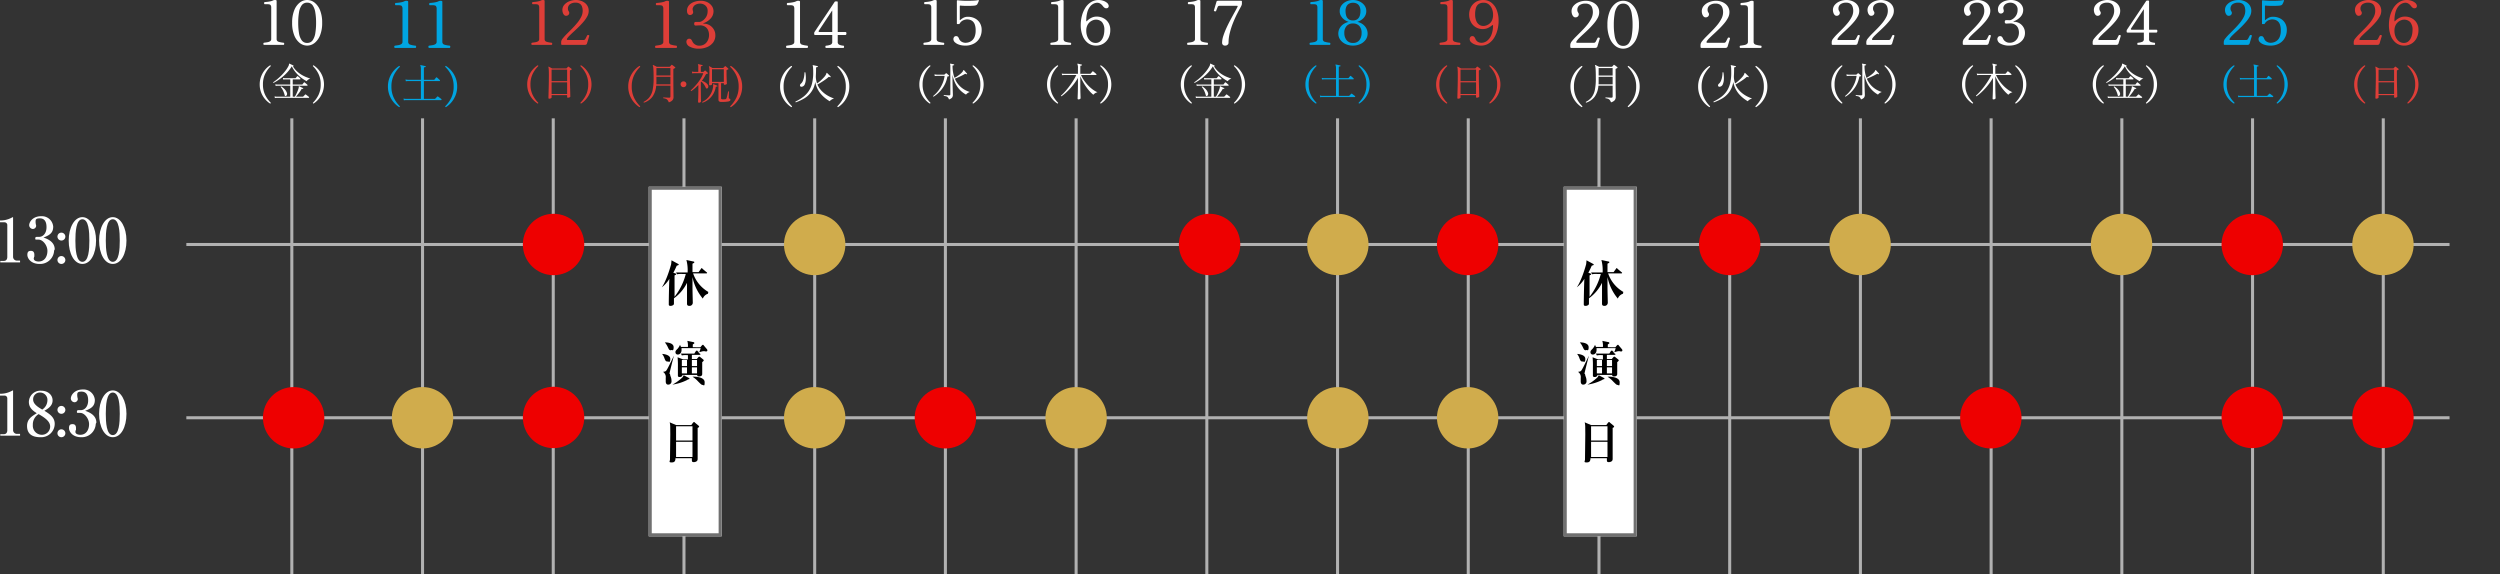 <svg xmlns="http://www.w3.org/2000/svg" xmlns:xlink="http://www.w3.org/1999/xlink" width="822.4" height="188.927" viewBox="0 0 822.4 188.927">
  <rect x="0" y="0" width="822.4" height="188.927" fill="#333333" stroke="none"/>
  <defs>
    <clipPath id="clip-path">
      <rect id="長方形_77" data-name="長方形 77" width="726.9" height="150" transform="translate(97.1 47.5)" fill="none"/>
    </clipPath>
  </defs>
  <g id="sch" transform="translate(-1.6 -8.573)">
    <g id="レイヤー_1">
      <g id="グループ_139">
        <path id="線_21" d="M807.4,89.5H62.9v-1H807.4Z" fill="#b1b1b1"/>
        <path id="線_22" d="M807.4,146.5H62.9v-1H807.4Z" fill="#b1b1b1"/>
        <g id="グループ_356" data-name="グループ 356" clip-path="url(#clip-path)">
          <g id="リピートグリッド_2">
            <line id="線_23" y2="150" transform="translate(97.6 47.5)" fill="none" stroke="#b1b1b1" stroke-width="1"/>
            <line id="線_23-2" y2="150" transform="translate(140.6 47.5)" fill="none" stroke="#b1b1b1" stroke-width="1"/>
            <line id="線_23-3" y2="150" transform="translate(183.6 47.5)" fill="none" stroke="#b1b1b1" stroke-width="1"/>
            <line id="線_23-4" y2="150" transform="translate(226.6 47.5)" fill="none" stroke="#b1b1b1" stroke-width="1"/>
            <line id="線_23-5" y2="150" transform="translate(269.6 47.5)" fill="none" stroke="#b1b1b1" stroke-width="1"/>
            <line id="線_23-6" y2="150" transform="translate(312.6 47.5)" fill="none" stroke="#b1b1b1" stroke-width="1"/>
            <line id="線_23-7" y2="150" transform="translate(355.6 47.5)" fill="none" stroke="#b1b1b1" stroke-width="1"/>
            <line id="線_23-8" y2="150" transform="translate(398.6 47.5)" fill="none" stroke="#b1b1b1" stroke-width="1"/>
            <line id="線_23-9" y2="150" transform="translate(441.6 47.5)" fill="none" stroke="#b1b1b1" stroke-width="1"/>
            <line id="線_23-10" y2="150" transform="translate(484.6 47.5)" fill="none" stroke="#b1b1b1" stroke-width="1"/>
            <line id="線_23-11" y2="150" transform="translate(527.6 47.5)" fill="none" stroke="#b1b1b1" stroke-width="1"/>
            <line id="線_23-12" y2="150" transform="translate(570.6 47.5)" fill="none" stroke="#b1b1b1" stroke-width="1"/>
            <line id="線_23-13" y2="150" transform="translate(613.6 47.5)" fill="none" stroke="#b1b1b1" stroke-width="1"/>
            <line id="線_23-14" y2="150" transform="translate(656.6 47.5)" fill="none" stroke="#b1b1b1" stroke-width="1"/>
            <line id="線_23-15" y2="150" transform="translate(699.6 47.5)" fill="none" stroke="#b1b1b1" stroke-width="1"/>
            <line id="線_23-16" y2="150" transform="translate(742.6 47.5)" fill="none" stroke="#b1b1b1" stroke-width="1"/>
            <line id="線_23-17" y2="150" transform="translate(785.6 47.5)" fill="none" stroke="#b1b1b1" stroke-width="1"/>
          </g>
        </g>
        <g id="_13:00" style="isolation: isolate">
          <g id="グループ_357" data-name="グループ 357" style="isolation: isolate">
            <path id="パス_1781" data-name="パス 1781" d="M1.7,94.4H2.9c.6,0,1.1-.4,1.1-1.3V82.7a.919.919,0,0,0-.9-1H1.6v-.6a7.783,7.783,0,0,0,3.6-.8l.6-.3c.1,0,.1,0,.1.2V93.1a1.241,1.241,0,0,0,1.3,1.2h1v.6H1.7v-.5Z" fill="#fff"/>
            <path id="パス_1782" data-name="パス 1782" d="M19.4,91a4.6,4.6,0,0,1-4.8,4.4c-2.8,0-4-1.8-4-3s.6-1.3,1.2-1.3,1.1.3,1.1,1.3,0,.5-.1.7a4.331,4.331,0,0,1-.1.5c0,.8,1,1,1.6,1,2,0,2.9-1.7,2.9-3.5s-1.5-3.7-2.9-3.7h-.7c-.3,0-.4,0-.4-.4s.2-.5.5-.5h.7c1.4,0,2.5-1.2,2.5-3.2s-.8-2.9-2.2-2.9-1.4.5-1.4,1.2a5.465,5.465,0,0,0,.2,1.2,1.107,1.107,0,0,1-1.1,1.1,1.287,1.287,0,0,1-1.2-1.2c0-1.3,1.4-3,3.9-3a3.733,3.733,0,0,1,4,3.4c0,1.6-.6,2.7-3.2,3.6,1.1.4,3.7,1.3,3.7,3.9Z" fill="#fff"/>
            <path id="パス_1783" data-name="パス 1783" d="M23.1,86.4a1.3,1.3,0,1,1-1.3-1.3A1.324,1.324,0,0,1,23.1,86.4Zm0,7.7a1.3,1.3,0,1,1-1.3-1.3A1.324,1.324,0,0,1,23.1,94.1Z" fill="#fff"/>
            <path id="パス_1784" data-name="パス 1784" d="M33.2,87.7c0,4.4-1.8,7.7-4.5,7.7s-4.5-3.4-4.5-7.7S26.1,80,28.7,80,33.2,83.4,33.2,87.7Zm-6.8,0c0,2.7.2,7,2.3,7s2.3-4.2,2.3-7-.2-7-2.3-7S26.4,85,26.4,87.7Z" fill="#fff"/>
            <path id="パス_1785" data-name="パス 1785" d="M43.2,87.7c0,4.4-1.8,7.7-4.5,7.7s-4.5-3.4-4.5-7.7S36.1,80,38.7,80,43.2,83.4,43.2,87.7Zm-6.8,0c0,2.7.2,7,2.3,7s2.3-4.2,2.3-7-.2-7-2.3-7S36.4,85,36.4,87.7Z" fill="#fff"/>
          </g>
        </g>
        <g id="_18:30" style="isolation: isolate">
          <g id="グループ_392" data-name="グループ 392" style="isolation: isolate">
            <path id="パス_1871" data-name="パス 1871" d="M1.7,151.4H2.9c.6,0,1.1-.4,1.1-1.3V139.7a.919.919,0,0,0-.9-1H1.6v-.6a7.783,7.783,0,0,0,3.6-.8l.6-.3c.1,0,.1,0,.1.2v12.9a1.241,1.241,0,0,0,1.3,1.2h1v.6H1.7v-.5Z" fill="#fff"/>
            <path id="パス_1872" data-name="パス 1872" d="M11.1,140.8a3.768,3.768,0,0,1,4-3.7c2.3,0,3.8,1.4,3.8,3.2s-1.5,2.7-2.7,3.4c1.8,1.1,3.4,2.2,3.4,4.3a4.444,4.444,0,0,1-4.7,4.4c-3.1,0-4.4-1.4-4.4-3.7s1.6-3.2,3.2-4.2c-1.1-.7-2.6-1.7-2.6-3.7Zm1.3,7.6a2.981,2.981,0,0,0,2.9,3.2,2.711,2.711,0,0,0,2.8-2.7c0-1.6-1.5-2.8-3.8-4.1a3.958,3.958,0,0,0-1.9,3.5Zm4.8-8.1a2.422,2.422,0,0,0-2.4-2.6,2.2,2.2,0,0,0-2.3,2.3c0,1.3,1.2,2.3,3,3.3A3.684,3.684,0,0,0,17.2,140.3Z" fill="#fff"/>
            <path id="パス_1873" data-name="パス 1873" d="M23.1,143.4a1.3,1.3,0,1,1-1.3-1.3A1.324,1.324,0,0,1,23.1,143.4Zm0,7.7a1.3,1.3,0,1,1-1.3-1.3A1.324,1.324,0,0,1,23.1,151.1Z" fill="#fff"/>
            <path id="パス_1874" data-name="パス 1874" d="M33.1,148a4.6,4.6,0,0,1-4.8,4.4c-2.8,0-4-1.8-4-3s.6-1.3,1.2-1.3,1.1.3,1.1,1.3,0,.5-.1.7a4.331,4.331,0,0,1-.1.5c0,.8,1,1,1.6,1,2,0,2.9-1.7,2.9-3.5s-1.5-3.7-2.9-3.7h-.7c-.3,0-.4,0-.4-.4s.2-.5.5-.5h.7c1.4,0,2.5-1.2,2.5-3.2s-.8-2.9-2.2-2.9-1.4.5-1.4,1.2a5.465,5.465,0,0,0,.2,1.2,1.107,1.107,0,0,1-1.1,1.1,1.287,1.287,0,0,1-1.2-1.2c0-1.3,1.4-3,3.9-3a3.733,3.733,0,0,1,4,3.4c0,1.6-.6,2.7-3.2,3.6,1.1.4,3.7,1.3,3.7,3.9Z" fill="#fff"/>
            <path id="パス_1875" data-name="パス 1875" d="M43.2,144.7c0,4.4-1.8,7.7-4.5,7.7s-4.5-3.4-4.5-7.7,1.9-7.7,4.5-7.7S43.2,140.4,43.2,144.7Zm-6.8,0c0,2.7.2,7,2.3,7s2.3-4.2,2.3-7-.2-7-2.3-7S36.4,142,36.4,144.7Z" fill="#fff"/>
          </g>
        </g>
        <rect id="長方形_48" width="24" height="115" transform="translate(215 70)" fill="#fff"/>
        <path id="長方形_48_-_アウトライン" d="M216,71V184h22V71H216m-1-1h24V185H215Z" fill="#707070"/>
        <rect id="長方形_53" width="24" height="115" transform="translate(516 70)" fill="#fff"/>
        <path id="長方形_53_-_アウトライン" d="M517,71V184h22V71H517m-1-1h24V185H516Z" fill="#707070"/>
        <g id="休_演_日" style="isolation: isolate">
          <g id="グループ_393" data-name="グループ 393" style="isolation: isolate">
            <path id="パス_1876" data-name="パス 1876" d="M234.5,105.2a2.679,2.679,0,0,0-1.7,1.6,16.026,16.026,0,0,1-3.4-7.1V103c0,1.3.1,5,.1,5.1a1.06,1.06,0,0,1-1.1,1.1c-.8,0-.8-.5-.8-.8v-6.8a13.749,13.749,0,0,1-4.3,5.1v1.8c0,.5-.8.7-1.1.7-.6,0-.6-.3-.6-.6,0-1.3.1-7.1.2-8.3a10.5,10.5,0,0,1-2.5,2.8h0c1.6-2.3,2.9-6.9,3.1-7.7,0-.3.1-.9.1-1.2l2.2,1.2.2.2a.2.2,0,0,1-.2.2l-.5.2c-.5,1.2-.9,1.9-1.1,2.3l.6.2a.319.319,0,0,1,.3.3c0,.2,0,.2-.2.2a.769.769,0,0,0-.3.2v7a20.275,20.275,0,0,0,3.7-7.5H226a6.7,6.7,0,0,0-1.7.1l-.3-.6h3.8a13.291,13.291,0,0,0-.4-4.1l2.3.5c.2,0,.3.1.3.2,0,.2-.1.3-.2.3-.2.1-.3.2-.4.2v2.8h2l.8-1.1a.215.215,0,0,1,.2-.2c.1,0,.2,0,.3.2l1.3,1.1s.2.1.2.2c0,.2-.1.2-.2.2h-4.4a11.249,11.249,0,0,0,5,6.1h0Z"/>
          </g>
          <g id="グループ_394" data-name="グループ 394" style="isolation: isolate">
            <path id="パス_1877" data-name="パス 1877" d="M221.2,127.5c-.6,0-.7-.3-1-1a4.2,4.2,0,0,0-.8-1.5h0c.3,0,2.7.2,2.7,1.6S221.7,127.5,221.2,127.5Zm.8,4a3.711,3.711,0,0,0,.2.9,3.731,3.731,0,0,1,.3,1.5,1.068,1.068,0,0,1-1.1,1.2c-.8,0-.8-.9-.8-1.1v-1.1a2.025,2.025,0,0,0-.9-2h0c.6-.1.9-.1,1.2-.6.6-.9,2.1-4.2,2.4-4.7h0c-.2.6-1.5,5.8-1.5,6Zm.3-7.7c-.6,0-.7-.4-1-1a7.016,7.016,0,0,0-1-1.6h0c.9,0,2.9.2,2.9,1.6s-.5.9-.9.9Zm5.5,9.7a16,16,0,0,1-5,1.6h0a15.111,15.111,0,0,0,3.1-2.2,1.987,1.987,0,0,0,.6-.9l1.7.9s.2.1.2.2c0,.2,0,.2-.6.3Zm5.6-9.4H233c-.3,0-1.5.4-1.7.4l.5.4a.215.215,0,0,1,.2.2c0,.2-.1.2-.2.2h-2.6v1.4h1.6l.5-.6s.2-.2.3-.2a.367.367,0,0,1,.3.1l1,.8c.1.1.2.2.2.3s0,.2-.5.6v3.9c0,.7-.6.8-1.1.8s-.6-.2-.5-.5h-4.9c0,.6-.7.7-.9.7-.5,0-.6-.2-.6-.5v-2.7a29.26,29.26,0,0,0-.1-3.3l1.8.7h1.6v-1.4h-.3a5.817,5.817,0,0,0-1.7.1l-.3-.6H230l.5-.8s.2-.2.3-.2.2,0,.3.2l.5.4h0a13.014,13.014,0,0,0,.5-1.4h-6.3v.6c0,1-.6,1.5-1.2,1.5a.733.733,0,0,1-.8-.8c0-.4.2-.6.7-1.1a4.58,4.58,0,0,0,.8-1.3h0c.1.3.2.4.3.7h2.3a5.9,5.9,0,0,0-.2-2l1.9.4s.4,0,.4.3,0,.1-.5.5v.9H232l.5-.6s.2-.2.3-.2.2,0,.3.2l1.1,1.3a1.007,1.007,0,0,1,.1.3c0,.3-.2.4-.5.4Zm-5.8,2.9h-1.7v2h1.7Zm0,2.4h-1.7v2h1.7Zm3.3-2.4h-1.7v2h1.7Zm0,2.4h-1.7v2h1.7Zm1.9,5.8c-.4,0-.5-.1-1.6-1.2a8.446,8.446,0,0,0-1.8-1.5h0c1.3-.1,4,.2,4,1.8s-.3.9-.7.9Z"/>
          </g>
          <g id="グループ_395" data-name="グループ 395" style="isolation: isolate">
            <path id="パス_1878" data-name="パス 1878" d="M231.1,149.4v10.2c0,1-1.2,1-1.3,1-.6,0-.6-.3-.6-.7v-.6h-5.4c0,.5,0,1.4-1.2,1.4s-.6-.4-.6-.9.1-7,.1-8.3c0-2.8,0-3.3-.2-4l2.1.9h5l.6-.8c.1-.1.2-.2.3-.2s.2,0,.3.2l1.2,1s.2.2.2.3c0,.2-.2.3-.6.5Zm-1.7-.6H224v4.7h5.4Zm0,5.1H224v5h5.4Z"/>
          </g>
        </g>
        <g id="休_演_日-2" style="isolation: isolate">
          <g id="グループ_396" data-name="グループ 396" style="isolation: isolate">
            <path id="パス_1879" data-name="パス 1879" d="M535.5,105.2a2.679,2.679,0,0,0-1.7,1.6,16.027,16.027,0,0,1-3.4-7.1V103c0,1.3.1,5,.1,5.1a1.06,1.06,0,0,1-1.1,1.1c-.8,0-.8-.5-.8-.8v-6.8a13.749,13.749,0,0,1-4.3,5.1v1.8c0,.5-.8.7-1.1.7-.6,0-.6-.3-.6-.6,0-1.3.1-7.1.2-8.3a10.5,10.5,0,0,1-2.5,2.8h0c1.6-2.3,2.9-6.9,3.1-7.7,0-.3.1-.9.1-1.2l2.2,1.2.2.2a.2.2,0,0,1-.2.2l-.5.2c-.5,1.2-.9,1.9-1.1,2.3l.6.2a.319.319,0,0,1,.3.3c0,.2,0,.2-.2.2a.768.768,0,0,0-.3.2v7a20.275,20.275,0,0,0,3.7-7.5H527a6.7,6.7,0,0,0-1.7.1l-.3-.6h3.8a13.29,13.29,0,0,0-.4-4.1l2.3.5c.2,0,.3.1.3.2,0,.2-.1.3-.2.3-.2.1-.3.2-.4.2v2.8h2l.8-1.1a.215.215,0,0,1,.2-.2c.1,0,.2,0,.3.2l1.3,1.1s.2.1.2.2c0,.2-.1.2-.2.2h-4.4a11.249,11.249,0,0,0,5,6.1h0Z"/>
          </g>
          <g id="グループ_397" data-name="グループ 397" style="isolation: isolate">
            <path id="パス_1880" data-name="パス 1880" d="M522.2,127.5c-.6,0-.7-.3-1-1a4.2,4.2,0,0,0-.8-1.5h0c.3,0,2.7.2,2.7,1.6S522.7,127.5,522.2,127.5Zm.8,4a3.709,3.709,0,0,0,.2.9,3.732,3.732,0,0,1,.3,1.5,1.068,1.068,0,0,1-1.1,1.2c-.8,0-.8-.9-.8-1.1v-1.1a2.025,2.025,0,0,0-.9-2h0c.6-.1.9-.1,1.2-.6.6-.9,2.1-4.2,2.4-4.7h0c-.2.6-1.5,5.8-1.5,6Zm.3-7.7c-.6,0-.7-.4-1-1a7.016,7.016,0,0,0-1-1.6h0c.9,0,2.9.2,2.9,1.6s-.5.9-.9.9Zm5.5,9.7a16,16,0,0,1-5,1.6h0a15.11,15.11,0,0,0,3.1-2.2,1.987,1.987,0,0,0,.6-.9l1.7.9s.2.1.2.2c0,.2,0,.2-.6.3Zm5.6-9.4H534c-.3,0-1.5.4-1.7.4l.5.4a.215.215,0,0,1,.2.2c0,.2-.1.2-.2.2h-2.6v1.4h1.6l.5-.6s.2-.2.3-.2a.367.367,0,0,1,.3.1l1,.8c.1.1.2.2.2.3s0,.2-.5.6v3.9c0,.7-.6.8-1.1.8s-.6-.2-.5-.5h-4.9c0,.6-.7.7-.9.7-.5,0-.6-.2-.6-.5v-2.7a29.269,29.269,0,0,0-.1-3.3l1.8.7h1.6v-1.4h-.3a5.817,5.817,0,0,0-1.7.1l-.3-.6H531l.5-.8s.2-.2.3-.2.2,0,.3.2l.5.4h0a13.011,13.011,0,0,0,.5-1.4h-6.3v.6c0,1-.6,1.5-1.2,1.5a.733.733,0,0,1-.8-.8c0-.4.2-.6.7-1.1a4.579,4.579,0,0,0,.8-1.3h0c.1.3.2.4.3.7h2.3a5.9,5.9,0,0,0-.2-2l1.9.4s.4,0,.4.3,0,.1-.5.5v.9H533l.5-.6s.2-.2.3-.2.2,0,.3.2l1.1,1.3a1.007,1.007,0,0,1,.1.3c0,.3-.2.4-.5.4Zm-5.8,2.9h-1.7v2h1.7Zm0,2.4h-1.7v2h1.7Zm3.3-2.4h-1.7v2h1.7Zm0,2.4h-1.7v2h1.7Zm1.9,5.8c-.4,0-.5-.1-1.6-1.2a8.447,8.447,0,0,0-1.8-1.5h0c1.3-.1,4,.2,4,1.8s-.3.9-.7.9Z"/>
          </g>
          <g id="グループ_398" data-name="グループ 398" style="isolation: isolate">
            <path id="パス_1881" data-name="パス 1881" d="M532.1,149.4v10.2c0,1-1.2,1-1.3,1-.6,0-.6-.3-.6-.7v-.6h-5.4c0,.5,0,1.4-1.2,1.4s-.6-.4-.6-.9.1-7,.1-8.3c0-2.8,0-3.3-.2-4l2.1.9h5l.6-.8c.1-.1.2-.2.3-.2s.2,0,.3.2l1.2,1s.2.2.2.3c0,.2-.2.3-.6.5Zm-1.7-.6H525v4.7h5.4Zm0,5.1H525v5h5.4Z"/>
          </g>
        </g>
      </g>
      <g id="グループ_399" data-name="グループ 399" transform="translate(-715.921 -942.205)">
        <path id="パス_1237" data-name="パス 1237" d="M-10.38,0a.3.3,0,0,1-.34-.34V-.96a2,2,0,0,1,.51-1.14A15.784,15.784,0,0,1-8.89-3.57q.81-.81,1.71-1.72t1.71-1.89A10.72,10.72,0,0,0-4.15-9.17a4.391,4.391,0,0,0,.51-1.99,4.283,4.283,0,0,0-.21-1.38,1.918,1.918,0,0,0-.72-.98A2.451,2.451,0,0,0-6-13.88a3.015,3.015,0,0,0-1.81.5,1.732,1.732,0,0,0-.69,1.5,1.292,1.292,0,0,0,.08.48,2.562,2.562,0,0,0,.22.42.751.751,0,0,1,.14.44.91.91,0,0,1-.3.71,1.066,1.066,0,0,1-.74.27.865.865,0,0,1-.67-.3,1.991,1.991,0,0,1-.41-.74,2.828,2.828,0,0,1-.14-.86,2.573,2.573,0,0,1,.63-1.72,4.229,4.229,0,0,1,1.66-1.16,5.9,5.9,0,0,1,2.25-.42,4.982,4.982,0,0,1,1.35.2,4.557,4.557,0,0,1,1.34.63,3.4,3.4,0,0,1,1.03,1.12,3.32,3.32,0,0,1,.4,1.69,3.669,3.669,0,0,1-.45,1.69A9.552,9.552,0,0,1-3.29-7.69q-.73.87-1.57,1.7T-6.51-4.42q-.81.74-1.42,1.35a5.333,5.333,0,0,0-.85,1.03q-.16.44.18.44h5.14a.692.692,0,0,0,.7-.34q.12-.22.32-.62t.28-.54a.3.3,0,0,1,.26-.15.523.523,0,0,1,.32.08.212.212,0,0,1,.1.25L-2.22-.46a.621.621,0,0,1-.26.35A.717.717,0,0,1-2.86,0ZM5.9.24A4.313,4.313,0,0,1,3.21-.62,5.457,5.457,0,0,1,1.47-3.01,9.6,9.6,0,0,1,.86-6.58a11.835,11.835,0,0,1,.36-2.88,9.284,9.284,0,0,1,1.1-2.64,6.063,6.063,0,0,1,1.86-1.93,4.69,4.69,0,0,1,2.62-.73,4.525,4.525,0,0,1,1.36.22,4.025,4.025,0,0,1,1.23.62,1.615,1.615,0,0,1,.65.94.759.759,0,0,1-.09.6.619.619,0,0,1-.45.32,1.039,1.039,0,0,1-.74-.1,2.484,2.484,0,0,1-.64-.62,3.179,3.179,0,0,0-.96-.86,1.991,1.991,0,0,0-.9-.22,2.853,2.853,0,0,0-1.05.25,3.327,3.327,0,0,0-1.19.9,5.056,5.056,0,0,0-.96,1.83,10.041,10.041,0,0,0-.38,3.02.093.093,0,0,0,.07.1.119.119,0,0,0,.13-.06,5.055,5.055,0,0,1,1.31-1A3.9,3.9,0,0,1,6.14-9.3a4.714,4.714,0,0,1,2.19.52,4.147,4.147,0,0,1,1.63,1.5,4.4,4.4,0,0,1,.62,2.4,5.663,5.663,0,0,1-.6,2.64A4.567,4.567,0,0,1,8.32-.42,4.483,4.483,0,0,1,5.9.24ZM5.74-.64a2.262,2.262,0,0,0,1.39-.41A3.006,3.006,0,0,0,8.01-2.1a5.072,5.072,0,0,0,.47-1.35,6.721,6.721,0,0,0,.14-1.29,3.859,3.859,0,0,0-.79-2.78A2.793,2.793,0,0,0,5.78-8.3a2.748,2.748,0,0,0-.86.18,3.463,3.463,0,0,0-1.03.59,3.251,3.251,0,0,0-.86,1.12,4.039,4.039,0,0,0-.35,1.79,4.979,4.979,0,0,0,.39,2A3.607,3.607,0,0,0,4.15-1.18,2.508,2.508,0,0,0,5.74-.64ZM-7.137,19.314A7.361,7.361,0,0,1-8.866,17.78a7.5,7.5,0,0,1-1.241-2.145,7.266,7.266,0,0,1-.462-2.613,7.266,7.266,0,0,1,.462-2.613A7.592,7.592,0,0,1-8.866,8.257a7.3,7.3,0,0,1,1.729-1.54.253.253,0,0,1,.169.091.2.2,0,0,1,.039.182A9.262,9.262,0,0,0-8.781,9.57,7.771,7.771,0,0,0-9.5,13.022a7.7,7.7,0,0,0,.722,3.432,9.488,9.488,0,0,0,1.852,2.587.176.176,0,0,1-.039.169A.312.312,0,0,1-7.137,19.314ZM-3.315,17.7a.391.391,0,0,1-.188-.045.194.194,0,0,1-.084-.188q0-.065.013-.566t.033-1.293q.02-.793.046-1.755t.039-1.983q.013-1.02.013-1.957,0-.871-.02-1.378t-.052-.78A1.966,1.966,0,0,0-3.6,7.341q-.026-.1.026-.143a.124.124,0,0,1,.143-.013q.091.052.286.156l.41.221q.214.117.345.195H2.275a.2.2,0,0,0,.143-.065q.078-.078.214-.24t.2-.227a.273.273,0,0,1,.117-.078q.052-.013.156.065a2.969,2.969,0,0,1,.28.2q.188.143.377.28a2.4,2.4,0,0,1,.253.2q.169.156-.039.26-.091.052-.2.11t-.2.1A.2.2,0,0,0,3.5,8.42a.352.352,0,0,0-.026.169V9.681q0,.949.013,1.957t.039,1.937q.026.929.045,1.69T3.6,16.486q.013.462.013.527,0,.1-.227.234a1.155,1.155,0,0,1-.578.13q-.247,0-.247-.2v-.637H-2.548v.806q0,.1-.234.228A1.125,1.125,0,0,1-3.315,17.7Zm.767-1.547H2.561V12.32H-2.548Zm0-4.225H2.561V8.147H-2.548Zm9.685,7.384a.281.281,0,0,1-.162-.1.22.22,0,0,1-.046-.169,9.488,9.488,0,0,0,1.852-2.587A7.7,7.7,0,0,0,9.5,13.022,7.771,7.771,0,0,0,8.781,9.57,9.262,9.262,0,0,0,6.929,6.99a.242.242,0,0,1,.046-.182.229.229,0,0,1,.162-.091,7.3,7.3,0,0,1,1.729,1.54,7.713,7.713,0,0,1,1.248,2.151,7.529,7.529,0,0,1,0,5.226A7.615,7.615,0,0,1,8.866,17.78,7.361,7.361,0,0,1,7.137,19.314Z" transform="translate(1502.521 965.538)" fill="#de3e38"/>
        <path id="パス_1236" data-name="パス 1236" d="M-10.13,0a.3.3,0,0,1-.34-.34V-.96A2,2,0,0,1-9.96-2.1,15.784,15.784,0,0,1-8.64-3.57q.81-.81,1.71-1.72t1.71-1.89A10.72,10.72,0,0,0-3.9-9.17a4.391,4.391,0,0,0,.51-1.99,4.283,4.283,0,0,0-.21-1.38,1.918,1.918,0,0,0-.72-.98,2.451,2.451,0,0,0-1.43-.36,3.015,3.015,0,0,0-1.81.5,1.732,1.732,0,0,0-.69,1.5,1.292,1.292,0,0,0,.08.48,2.562,2.562,0,0,0,.22.42.751.751,0,0,1,.14.44.91.91,0,0,1-.3.71,1.066,1.066,0,0,1-.74.27.865.865,0,0,1-.67-.3,1.991,1.991,0,0,1-.41-.74,2.828,2.828,0,0,1-.14-.86,2.573,2.573,0,0,1,.63-1.72,4.229,4.229,0,0,1,1.66-1.16,5.9,5.9,0,0,1,2.25-.42,4.982,4.982,0,0,1,1.35.2,4.557,4.557,0,0,1,1.34.63,3.4,3.4,0,0,1,1.03,1.12,3.32,3.32,0,0,1,.4,1.69,3.669,3.669,0,0,1-.45,1.69A9.552,9.552,0,0,1-3.04-7.69q-.73.87-1.57,1.7T-6.26-4.42q-.81.74-1.42,1.35a5.333,5.333,0,0,0-.85,1.03q-.16.44.18.44h5.14a.692.692,0,0,0,.7-.34q.12-.22.32-.62t.28-.54a.3.3,0,0,1,.26-.15.523.523,0,0,1,.32.08.212.212,0,0,1,.1.25L-1.97-.46a.621.621,0,0,1-.26.35A.717.717,0,0,1-2.61,0ZM4.81.24A6.166,6.166,0,0,1,2.93-.04,3.793,3.793,0,0,1,1.51-.81,1.434,1.434,0,0,1,.97-1.88a1.118,1.118,0,0,1,.23-.7.793.793,0,0,1,.67-.3.815.815,0,0,1,.53.17,1.674,1.674,0,0,1,.41.65A2.036,2.036,0,0,0,3.77-.98a2.644,2.644,0,0,0,1.14.3A3.772,3.772,0,0,0,6.03-.86a3.144,3.144,0,0,0,1.1-.62,3.087,3.087,0,0,0,.84-1.24,5.548,5.548,0,0,0,.32-2.04,5.554,5.554,0,0,0-.26-1.87,2.626,2.626,0,0,0-.69-1.09,2.359,2.359,0,0,0-.93-.52,3.558,3.558,0,0,0-.96-.14,3.387,3.387,0,0,0-1.22.29A2.56,2.56,0,0,0,3.01-6.96a.269.269,0,0,1-.24.12H2.29a.159.159,0,0,1-.18-.18V-14.4q0-.32.38-.26.58.08,1.5.13t1.92.04q1-.01,1.84-.06a6.693,6.693,0,0,0,1.28-.17q.22-.06.3.02.02.02,0,.14a.153.153,0,0,0-.02.06,1.094,1.094,0,0,1-.09.31q-.09.23-.2.46a2.981,2.981,0,0,1-.19.35.769.769,0,0,1-.32.3,2.016,2.016,0,0,1-.54.16q-.34.04-.93.07t-1.27.03q-.68,0-1.32-.02t-1.1-.08q-.28-.04-.28.22v4.48a.062.062,0,0,0,.05.07.147.147,0,0,0,.11-.03,5.349,5.349,0,0,1,.98-.7,3.114,3.114,0,0,1,1.58-.36,4.931,4.931,0,0,1,2.2.5A4.054,4.054,0,0,1,9.64-7.26a4.348,4.348,0,0,1,.63,2.4,5.31,5.31,0,0,1-.61,2.49A4.716,4.716,0,0,1,7.84-.48,5.842,5.842,0,0,1,4.81.24ZM-7.137,19.314A7.361,7.361,0,0,1-8.866,17.78a7.5,7.5,0,0,1-1.241-2.145,7.266,7.266,0,0,1-.462-2.613,7.266,7.266,0,0,1,.462-2.613A7.592,7.592,0,0,1-8.866,8.257a7.3,7.3,0,0,1,1.729-1.54.253.253,0,0,1,.169.091.2.2,0,0,1,.039.182A9.262,9.262,0,0,0-8.781,9.57,7.771,7.771,0,0,0-9.5,13.022a7.7,7.7,0,0,0,.722,3.432,9.488,9.488,0,0,0,1.852,2.587.176.176,0,0,1-.039.169A.312.312,0,0,1-7.137,19.314Zm1.43-2.08-.1-.559a3.219,3.219,0,0,0,.559.091l.234.013H-.507V11.345h-3.9l-.214.007a2.884,2.884,0,0,0-.475.059l-.117-.572a2.679,2.679,0,0,0,.565.1l.24.013h3.9V7.744a4.39,4.39,0,0,0-.045-.708,1.188,1.188,0,0,0-.123-.4.081.081,0,0,1,0-.13.128.128,0,0,1,.13-.039q.143.026.423.084t.565.123q.286.065.429.1t.1.156a.157.157,0,0,1-.143.143,1.672,1.672,0,0,0-.273.052q-.143.039-.143.234v3.588H3.471a.246.246,0,0,0,.195-.091q.065-.091.234-.3t.221-.286a.173.173,0,0,1,.26-.026,2.023,2.023,0,0,1,.273.221q.169.156.338.305t.247.227a.206.206,0,0,1,.091.215.136.136,0,0,1-.143.123H.416v5.434H3.744a.152.152,0,0,0,.13-.052l.182-.182q.143-.143.28-.286L4.5,16.09a.182.182,0,0,1,.234-.013q.065.039.286.208l.436.332a3.4,3.4,0,0,1,.267.214.212.212,0,0,1,.078.215q-.026.124-.13.124H-5.005l-.221.007A2.9,2.9,0,0,0-5.707,17.234Zm12.844,2.08a.281.281,0,0,1-.162-.1.22.22,0,0,1-.046-.169,9.488,9.488,0,0,0,1.852-2.587A7.7,7.7,0,0,0,9.5,13.022,7.771,7.771,0,0,0,8.781,9.57,9.262,9.262,0,0,0,6.929,6.99a.242.242,0,0,1,.046-.182.229.229,0,0,1,.162-.091,7.3,7.3,0,0,1,1.729,1.54,7.713,7.713,0,0,1,1.248,2.151,7.529,7.529,0,0,1,0,5.226A7.615,7.615,0,0,1,8.866,17.78,7.361,7.361,0,0,1,7.137,19.314Z" transform="translate(1459.521 965.538)" fill="#00a5e2"/>
        <path id="パス_1235" data-name="パス 1235" d="M-10.26,0a.3.3,0,0,1-.34-.34V-.96a2,2,0,0,1,.51-1.14A15.784,15.784,0,0,1-8.77-3.57q.81-.81,1.71-1.72t1.71-1.89A10.72,10.72,0,0,0-4.03-9.17a4.391,4.391,0,0,0,.51-1.99,4.283,4.283,0,0,0-.21-1.38,1.918,1.918,0,0,0-.72-.98,2.451,2.451,0,0,0-1.43-.36,3.015,3.015,0,0,0-1.81.5,1.732,1.732,0,0,0-.69,1.5,1.292,1.292,0,0,0,.08.48,2.562,2.562,0,0,0,.22.42.751.751,0,0,1,.14.44.91.91,0,0,1-.3.71,1.066,1.066,0,0,1-.74.27.865.865,0,0,1-.67-.3,1.991,1.991,0,0,1-.41-.74,2.828,2.828,0,0,1-.14-.86,2.573,2.573,0,0,1,.63-1.72,4.229,4.229,0,0,1,1.66-1.16,5.9,5.9,0,0,1,2.25-.42,4.982,4.982,0,0,1,1.35.2,4.557,4.557,0,0,1,1.34.63,3.4,3.4,0,0,1,1.03,1.12,3.32,3.32,0,0,1,.4,1.69,3.669,3.669,0,0,1-.45,1.69A9.552,9.552,0,0,1-3.17-7.69q-.73.87-1.57,1.7T-6.39-4.42q-.81.74-1.42,1.35a5.333,5.333,0,0,0-.85,1.03q-.16.44.18.44h5.14a.692.692,0,0,0,.7-.34q.12-.22.32-.62t.28-.54a.3.3,0,0,1,.26-.15.523.523,0,0,1,.32.08.212.212,0,0,1,.1.25L-2.1-.46a.621.621,0,0,1-.26.35A.717.717,0,0,1-2.74,0ZM4.32,0a.209.209,0,0,1-.21-.18.57.57,0,0,1,.01-.35q.06-.17.2-.17a4.914,4.914,0,0,0,1.43-.32.884.884,0,0,0,.49-.9V-4.04H.94q-.36,0-.36-.32v-.32a.284.284,0,0,1,.04-.16.444.444,0,0,0,.06-.14l.34-.51q.34-.51.9-1.34T3.15-8.66l1.34-2q.67-1,1.23-1.84t.9-1.36q.34-.52.36-.54.1-.18.44-.18H7.7q.26,0,.26.3v9.3h2.42a.27.27,0,0,1,.28.23.811.811,0,0,1-.02.47.3.3,0,0,1-.3.24H7.96v2.12a.912.912,0,0,0,.43.9A4.109,4.109,0,0,0,9.74-.7q.14,0,.18.17a.775.775,0,0,1,0,.35Q9.88,0,9.74,0ZM2.28-4.98H6.24V-11.6q0-.16-.08-.04L2.02-5.38a.24.24,0,0,0-.03.27A.3.3,0,0,0,2.28-4.98ZM-7.137,19.314A7.361,7.361,0,0,1-8.866,17.78a7.5,7.5,0,0,1-1.241-2.145,7.266,7.266,0,0,1-.462-2.613,7.266,7.266,0,0,1,.462-2.613A7.592,7.592,0,0,1-8.866,8.257a7.3,7.3,0,0,1,1.729-1.54.253.253,0,0,1,.169.091.2.2,0,0,1,.039.182A9.262,9.262,0,0,0-8.781,9.57,7.771,7.771,0,0,0-9.5,13.022a7.7,7.7,0,0,0,.722,3.432,9.488,9.488,0,0,0,1.852,2.587.176.176,0,0,1-.039.169A.312.312,0,0,1-7.137,19.314Zm1.56-1.807-.1-.572a2.678,2.678,0,0,0,.559.1l.234.013H-.52v-3.6H-4.628l-.215.007a2.883,2.883,0,0,0-.474.058l-.117-.559a3.217,3.217,0,0,0,.565.091l.241.013H-.52v-1.7h-1.6l-.221.007a2.9,2.9,0,0,0-.481.059l-.1-.559a3.219,3.219,0,0,0,.559.091l.234.013h3.25a.193.193,0,0,0,.143-.052q.039-.039.143-.163l.208-.247q.1-.124.143-.163a.158.158,0,0,1,.234,0,2.582,2.582,0,0,1,.234.188l.312.273a1.907,1.907,0,0,1,.208.2.283.283,0,0,1,.078.24q-.026.11-.169.111H.3v1.7H3.328a.338.338,0,0,0,.1-.013.173.173,0,0,0,.078-.065q.039-.052.143-.182l.2-.253q.1-.124.136-.163.078-.117.234-.013a2.457,2.457,0,0,1,.254.2l.377.325q.189.162.241.214a.212.212,0,0,1,.078.215q-.026.124-.13.123H.3v3.6H.988a9.346,9.346,0,0,0,.475-.871q.254-.52.468-1.059a6.727,6.727,0,0,0,.306-.93.807.807,0,0,0,.039-.227V13.8a.252.252,0,0,1,.039-.169q.039-.065.13-.013.143.078.377.189l.468.221q.234.11.377.175a.124.124,0,0,1,.065.182q-.039.13-.156.1a.213.213,0,0,1-.052-.013.554.554,0,0,0-.221-.006q-.078.019-.182.2a8.4,8.4,0,0,1-.513.806q-.306.429-.631.838t-.611.735H3.614a.2.2,0,0,0,.143-.065l.175-.175.28-.28.169-.169a.164.164,0,0,1,.234-.013q.065.039.28.208t.436.331A3.153,3.153,0,0,1,5.6,17.1a.212.212,0,0,1,.078.215.136.136,0,0,1-.143.123H-4.875l-.221.007A2.9,2.9,0,0,0-5.577,17.507Zm-.416-4.992a.154.154,0,0,1-.13-.221q.546-.364,1.222-.917t1.378-1.248A16.116,16.116,0,0,0-2.184,8.622,10.932,10.932,0,0,0-1.092,6.938a1.373,1.373,0,0,0,.13-.351,1.363,1.363,0,0,0,.026-.234q0-.13.039-.156a.1.1,0,0,1,.13-.013q.156.065.4.182T.123,6.6l.37.182a.149.149,0,0,1,.078.182q-.039.143-.169.1L.351,7.055A7.6,7.6,0,0,0,1.774,8.778a9.441,9.441,0,0,0,1.618,1.17,11.125,11.125,0,0,0,1.528.728q.709.266,1.163.422a2.21,2.21,0,0,0-.728.364,1.964,1.964,0,0,0-.481.494q-.507-.273-1.144-.7A12.055,12.055,0,0,1,2.418,10.24,11.164,11.164,0,0,1,1.111,8.856,9.246,9.246,0,0,1,0,7.068a.232.232,0,0,0-.065.065A12.54,12.54,0,0,1-1.463,9a15.962,15.962,0,0,1-1.593,1.534,16.183,16.183,0,0,1-1.586,1.177Q-5.408,12.2-5.993,12.515ZM-2,16.818a.277.277,0,0,1-.214-.007q-.084-.045-.136-.253a8.368,8.368,0,0,0-.5-1.43,5.029,5.029,0,0,0-.812-1.261.2.2,0,0,1,.059-.15.149.149,0,0,1,.137-.045,5.165,5.165,0,0,1,1.125.929,3.408,3.408,0,0,1,.682,1.086,1.031,1.031,0,0,1,.045.754A.564.564,0,0,1-2,16.818Zm9.139,2.5a.281.281,0,0,1-.162-.1.22.22,0,0,1-.046-.169,9.488,9.488,0,0,0,1.852-2.587A7.7,7.7,0,0,0,9.5,13.022,7.771,7.771,0,0,0,8.781,9.57,9.262,9.262,0,0,0,6.929,6.99a.242.242,0,0,1,.046-.182.229.229,0,0,1,.162-.091,7.3,7.3,0,0,1,1.729,1.54,7.713,7.713,0,0,1,1.248,2.151,7.529,7.529,0,0,1,0,5.226A7.615,7.615,0,0,1,8.866,17.78,7.361,7.361,0,0,1,7.137,19.314Z" transform="translate(1416.521 965.538)" fill="#fff"/>
        <path id="パス_1234" data-name="パス 1234" d="M-9.99,0a.3.3,0,0,1-.34-.34V-.96A2,2,0,0,1-9.82-2.1,15.784,15.784,0,0,1-8.5-3.57q.81-.81,1.71-1.72t1.71-1.89A10.72,10.72,0,0,0-3.76-9.17a4.391,4.391,0,0,0,.51-1.99,4.283,4.283,0,0,0-.21-1.38,1.918,1.918,0,0,0-.72-.98,2.451,2.451,0,0,0-1.43-.36,3.015,3.015,0,0,0-1.81.5,1.732,1.732,0,0,0-.69,1.5,1.292,1.292,0,0,0,.08.48,2.562,2.562,0,0,0,.22.42.751.751,0,0,1,.14.44.91.91,0,0,1-.3.71,1.066,1.066,0,0,1-.74.27.865.865,0,0,1-.67-.3,1.991,1.991,0,0,1-.41-.74,2.828,2.828,0,0,1-.14-.86,2.573,2.573,0,0,1,.63-1.72,4.229,4.229,0,0,1,1.66-1.16,5.9,5.9,0,0,1,2.25-.42,4.982,4.982,0,0,1,1.35.2,4.557,4.557,0,0,1,1.34.63,3.4,3.4,0,0,1,1.03,1.12,3.32,3.32,0,0,1,.4,1.69,3.669,3.669,0,0,1-.45,1.69A9.552,9.552,0,0,1-2.9-7.69q-.73.87-1.57,1.7T-6.12-4.42q-.81.74-1.42,1.35a5.333,5.333,0,0,0-.85,1.03q-.16.44.18.44h5.14a.692.692,0,0,0,.7-.34q.12-.22.32-.62t.28-.54a.3.3,0,0,1,.26-.15.523.523,0,0,1,.32.08.212.212,0,0,1,.1.25L-1.83-.46a.621.621,0,0,1-.26.35A.717.717,0,0,1-2.47,0ZM5.03.24a5.817,5.817,0,0,1-2.9-.62,1.771,1.771,0,0,1-1.08-1.5,1.088,1.088,0,0,1,.24-.7.821.821,0,0,1,.68-.3.8.8,0,0,1,.52.18,1.706,1.706,0,0,1,.42.64,2.185,2.185,0,0,0,.8.94,2.288,2.288,0,0,0,.61.31,2.232,2.232,0,0,0,.71.11,2.886,2.886,0,0,0,1.8-.52,3.111,3.111,0,0,0,1-1.28,3.716,3.716,0,0,0,.32-1.44,3.738,3.738,0,0,0-.29-1.58,2.5,2.5,0,0,0-.72-.95,2.686,2.686,0,0,0-.87-.46,2.746,2.746,0,0,0-.76-.13q-.38,0-.88.03T3.97-7q-.48,0-.48-.56,0-.58.48-.58.22,0,.56.01t.62.01a1.671,1.671,0,0,0,.64-.2,3.375,3.375,0,0,0,.86-.62A3.639,3.639,0,0,0,7.4-10a3.455,3.455,0,0,0,.31-1.52,2.155,2.155,0,0,0-.72-1.77,2.543,2.543,0,0,0-1.66-.59,3.012,3.012,0,0,0-1.31.3,1.8,1.8,0,0,0-.91.98,1.112,1.112,0,0,0-.1.59,3.494,3.494,0,0,0,.1.45q.02.1.04.19a.785.785,0,0,1,.02.17.789.789,0,0,1-.31.66,1.047,1.047,0,0,1-.65.24.8.8,0,0,1-.66-.3,1.424,1.424,0,0,1-.29-.75,2.944,2.944,0,0,1,.05-.93,2.71,2.71,0,0,1,.85-1.37,4.189,4.189,0,0,1,1.52-.83,6.062,6.062,0,0,1,1.83-.28,4.649,4.649,0,0,1,2.14.46,3.65,3.65,0,0,1,1.4,1.2,2.834,2.834,0,0,1,.5,1.62,3.277,3.277,0,0,1-.9,2.27A5.3,5.3,0,0,1,6.43-7.76q-.08.02-.07.09t.11.07a3.571,3.571,0,0,1,1.85.49A3.684,3.684,0,0,1,9.64-5.79a3.533,3.533,0,0,1,.49,1.83,3.636,3.636,0,0,1-.73,2.3A4.53,4.53,0,0,1,7.5-.24,6.444,6.444,0,0,1,5.03.24ZM-7.137,19.314A7.361,7.361,0,0,1-8.866,17.78a7.5,7.5,0,0,1-1.241-2.145,7.266,7.266,0,0,1-.462-2.613,7.266,7.266,0,0,1,.462-2.613A7.592,7.592,0,0,1-8.866,8.257a7.3,7.3,0,0,1,1.729-1.54.253.253,0,0,1,.169.091.2.2,0,0,1,.039.182A9.262,9.262,0,0,0-8.781,9.57,7.771,7.771,0,0,0-9.5,13.022a7.7,7.7,0,0,0,.722,3.432,9.488,9.488,0,0,0,1.852,2.587.176.176,0,0,1-.039.169A.312.312,0,0,1-7.137,19.314Zm6.9-1.378q-.273,0-.273-.221,0-.065.013-.507t.039-1.1q.026-.663.039-1.411T-.4,13.282V10.864a15.862,15.862,0,0,1-1.1,1.7q-.63.858-1.345,1.658a20.762,20.762,0,0,1-1.469,1.488,13.68,13.68,0,0,1-1.495,1.2.191.191,0,0,1-.136-.078.165.165,0,0,1-.033-.13,19.249,19.249,0,0,0,1.9-2,27.846,27.846,0,0,0,1.755-2.366,22.182,22.182,0,0,0,1.4-2.418H-4.914l-.214.007a3.146,3.146,0,0,0-.487.058l-.1-.559a3.219,3.219,0,0,0,.559.091l.234.013H-.4V7.64A2.935,2.935,0,0,0-.572,6.353q-.052-.078,0-.13a.128.128,0,0,1,.13-.039q.143.026.384.084t.494.124l.4.1q.13.039.1.156a.129.129,0,0,1-.143.13A1.343,1.343,0,0,0,.52,6.84q-.143.045-.143.24V9.525h3.25a.14.14,0,0,0,.13-.065q.052-.052.175-.189t.247-.286l.189-.227a.166.166,0,0,1,.247-.013,3.517,3.517,0,0,1,.3.221q.195.156.4.332a3.239,3.239,0,0,1,.292.279.212.212,0,0,1,.078.215q-.026.124-.13.123H.611a10.23,10.23,0,0,0,.943,1.7,13.52,13.52,0,0,0,1.3,1.625,11.778,11.778,0,0,0,1.534,1.385,7.77,7.77,0,0,0,1.644.962,2.35,2.35,0,0,0-.806.338,2.151,2.151,0,0,0-.559.494A10.541,10.541,0,0,1,3.4,15.206,14.91,14.91,0,0,1,2.21,13.691a18.47,18.47,0,0,1-1.027-1.677,17.846,17.846,0,0,1-.806-1.684v2.951q0,.715.013,1.437t.033,1.333q.019.611.032,1.014t.013.481q0,.117-.182.253A.854.854,0,0,1-.234,17.936Zm7.371,1.378a.281.281,0,0,1-.162-.1.22.22,0,0,1-.046-.169,9.488,9.488,0,0,0,1.852-2.587A7.7,7.7,0,0,0,9.5,13.022,7.771,7.771,0,0,0,8.781,9.57,9.262,9.262,0,0,0,6.929,6.99a.242.242,0,0,1,.046-.182.229.229,0,0,1,.162-.091,7.3,7.3,0,0,1,1.729,1.54,7.713,7.713,0,0,1,1.248,2.151,7.529,7.529,0,0,1,0,5.226A7.615,7.615,0,0,1,8.866,17.78,7.361,7.361,0,0,1,7.137,19.314Z" transform="translate(1373.521 965.538)" fill="#fff"/>
        <path id="パス_1233" data-name="パス 1233" d="M-10.1,0a.3.3,0,0,1-.34-.34V-.96A2,2,0,0,1-9.93-2.1,15.784,15.784,0,0,1-8.61-3.57q.81-.81,1.71-1.72t1.71-1.89A10.72,10.72,0,0,0-3.87-9.17a4.391,4.391,0,0,0,.51-1.99,4.283,4.283,0,0,0-.21-1.38,1.918,1.918,0,0,0-.72-.98,2.451,2.451,0,0,0-1.43-.36,3.015,3.015,0,0,0-1.81.5,1.732,1.732,0,0,0-.69,1.5,1.292,1.292,0,0,0,.08.48,2.562,2.562,0,0,0,.22.42.751.751,0,0,1,.14.44.91.91,0,0,1-.3.71,1.066,1.066,0,0,1-.74.27.865.865,0,0,1-.67-.3,1.991,1.991,0,0,1-.41-.74,2.828,2.828,0,0,1-.14-.86,2.573,2.573,0,0,1,.63-1.72,4.229,4.229,0,0,1,1.66-1.16,5.9,5.9,0,0,1,2.25-.42,4.982,4.982,0,0,1,1.35.2,4.557,4.557,0,0,1,1.34.63,3.4,3.4,0,0,1,1.03,1.12,3.32,3.32,0,0,1,.4,1.69,3.669,3.669,0,0,1-.45,1.69A9.552,9.552,0,0,1-3.01-7.69q-.73.87-1.57,1.7T-6.23-4.42q-.81.74-1.42,1.35A5.333,5.333,0,0,0-8.5-2.04q-.16.44.18.44h5.14a.692.692,0,0,0,.7-.34q.12-.22.32-.62t.28-.54a.3.3,0,0,1,.26-.15.523.523,0,0,1,.32.08.212.212,0,0,1,.1.25L-1.94-.46a.621.621,0,0,1-.26.35A.717.717,0,0,1-2.58,0ZM1.28,0A.3.3,0,0,1,.94-.34V-.96A2,2,0,0,1,1.45-2.1,15.784,15.784,0,0,1,2.77-3.57q.81-.81,1.71-1.72T6.19-7.18A10.72,10.72,0,0,0,7.51-9.17a4.391,4.391,0,0,0,.51-1.99,4.283,4.283,0,0,0-.21-1.38,1.918,1.918,0,0,0-.72-.98,2.451,2.451,0,0,0-1.43-.36,3.015,3.015,0,0,0-1.81.5,1.732,1.732,0,0,0-.69,1.5,1.292,1.292,0,0,0,.08.48,2.562,2.562,0,0,0,.22.42.751.751,0,0,1,.14.44.91.91,0,0,1-.3.71,1.066,1.066,0,0,1-.74.27.865.865,0,0,1-.67-.3,1.991,1.991,0,0,1-.41-.74,2.828,2.828,0,0,1-.14-.86,2.573,2.573,0,0,1,.63-1.72,4.229,4.229,0,0,1,1.66-1.16,5.9,5.9,0,0,1,2.25-.42,4.982,4.982,0,0,1,1.35.2,4.557,4.557,0,0,1,1.34.63A3.4,3.4,0,0,1,9.6-12.81a3.32,3.32,0,0,1,.4,1.69,3.669,3.669,0,0,1-.45,1.69A9.552,9.552,0,0,1,8.37-7.69q-.73.87-1.57,1.7T5.15-4.42q-.81.74-1.42,1.35a5.333,5.333,0,0,0-.85,1.03q-.16.44.18.44H8.2a.692.692,0,0,0,.7-.34q.12-.22.32-.62T9.5-3.1a.3.3,0,0,1,.26-.15.523.523,0,0,1,.32.08.212.212,0,0,1,.1.25L9.44-.46a.621.621,0,0,1-.26.35A.717.717,0,0,1,8.8,0ZM-7.137,19.314A7.361,7.361,0,0,1-8.866,17.78a7.5,7.5,0,0,1-1.241-2.145,7.266,7.266,0,0,1-.462-2.613,7.266,7.266,0,0,1,.462-2.613A7.592,7.592,0,0,1-8.866,8.257a7.3,7.3,0,0,1,1.729-1.54.253.253,0,0,1,.169.091.2.2,0,0,1,.039.182A9.262,9.262,0,0,0-8.781,9.57,7.771,7.771,0,0,0-9.5,13.022a7.7,7.7,0,0,0,.722,3.432,9.488,9.488,0,0,0,1.852,2.587.176.176,0,0,1-.039.169A.312.312,0,0,1-7.137,19.314Zm6.318-1.365a2.1,2.1,0,0,0-.377-.682,1.16,1.16,0,0,0-.514-.325,4.128,4.128,0,0,0-.8-.149.178.178,0,0,1,.052-.273q.1,0,.384.02t.643.039q.364.02.689.02a.364.364,0,0,0,.286-.091.388.388,0,0,0,.078-.26V6.964a1.269,1.269,0,0,0-.091-.611q-.052-.091,0-.143.026-.052.13-.026.208.026.565.1a5.793,5.793,0,0,1,.565.137.152.152,0,0,1,.1.156.157.157,0,0,1-.143.143,1.816,1.816,0,0,0-.26.045.215.215,0,0,0-.156.2H.351A11.838,11.838,0,0,0,.526,9.083,10.5,10.5,0,0,0,1,10.851q.442-.234.962-.578a10.485,10.485,0,0,0,.988-.741A4.677,4.677,0,0,0,3.7,8.745a.959.959,0,0,0,.175-.338q.02-.117.111-.13a.176.176,0,0,1,.13.052l.293.331q.2.227.4.449t.292.338a.134.134,0,0,1-.013.195q-.1.1-.2.013a.462.462,0,0,0-.585-.026q-.442.26-1.014.54T2.151,10.7q-.578.253-1.033.423a7.688,7.688,0,0,0,1.046,1.781,7.435,7.435,0,0,0,1.287,1.274,7.6,7.6,0,0,0,1.359.839,9.149,9.149,0,0,0,1.235.488,2.808,2.808,0,0,0-.741.364,2.044,2.044,0,0,0-.52.494,8.484,8.484,0,0,1-1.1-.722A8.3,8.3,0,0,1,2.4,14.4a9,9,0,0,1-1.209-1.891A10.64,10.64,0,0,1,.338,9.837v1.079q0,.988.019,1.911T.4,14.5q.019.754.039,1.248t.02.637a1.519,1.519,0,0,1-.273.975A2.173,2.173,0,0,1-.819,17.949Zm-5.07-.91q-.2-.078-.13-.234a9.917,9.917,0,0,0,1.826-1.911,11.047,11.047,0,0,0,1.287-2.288,9.1,9.1,0,0,0,.644-2.4H-4.771l-.188.007a5.191,5.191,0,0,0-.54.058l-.1-.585a3.6,3.6,0,0,0,.6.1l.227.013h2.314a.284.284,0,0,0,.182-.052q.052-.052.189-.176t.227-.2a.173.173,0,0,1,.234,0q.143.1.4.332t.39.358q.1.1.026.195a.158.158,0,0,1-.084.078.6.6,0,0,1-.149.013.482.482,0,0,0-.227.045.248.248,0,0,0-.111.189,8.936,8.936,0,0,1-.734,2.262,9.812,9.812,0,0,1-1.151,1.84,10.67,10.67,0,0,1-1.332,1.4A9.188,9.188,0,0,1-5.889,17.039ZM7.137,19.314a.281.281,0,0,1-.162-.1.22.22,0,0,1-.046-.169,9.488,9.488,0,0,0,1.852-2.587A7.7,7.7,0,0,0,9.5,13.022,7.771,7.771,0,0,0,8.781,9.57,9.262,9.262,0,0,0,6.929,6.99a.242.242,0,0,1,.046-.182.229.229,0,0,1,.162-.091,7.3,7.3,0,0,1,1.729,1.54,7.713,7.713,0,0,1,1.248,2.151,7.529,7.529,0,0,1,0,5.226A7.615,7.615,0,0,1,8.866,17.78,7.361,7.361,0,0,1,7.137,19.314Z" transform="translate(1330.521 965.538)" fill="#fff"/>
        <path id="パス_1232" data-name="パス 1232" d="M-10.248,0A.316.316,0,0,1-10.6-.357v-.651a2.1,2.1,0,0,1,.535-1.2A16.573,16.573,0,0,1-8.684-3.748q.851-.85,1.8-1.806t1.8-1.985A11.256,11.256,0,0,0-3.707-9.628a4.611,4.611,0,0,0,.535-2.09,4.5,4.5,0,0,0-.22-1.449A2.014,2.014,0,0,0-4.148-14.2a2.574,2.574,0,0,0-1.5-.378,3.165,3.165,0,0,0-1.9.525,1.818,1.818,0,0,0-.725,1.575,1.356,1.356,0,0,0,.084.5,2.69,2.69,0,0,0,.231.441.788.788,0,0,1,.147.462.955.955,0,0,1-.315.746,1.119,1.119,0,0,1-.777.283.908.908,0,0,1-.7-.315,2.091,2.091,0,0,1-.431-.777,2.969,2.969,0,0,1-.147-.9,2.7,2.7,0,0,1,.661-1.806A4.441,4.441,0,0,1-7.78-15.057,6.2,6.2,0,0,1-5.418-15.5,5.231,5.231,0,0,1-4-15.288a4.784,4.784,0,0,1,1.407.661,3.565,3.565,0,0,1,1.082,1.176,3.486,3.486,0,0,1,.42,1.775A3.853,3.853,0,0,1-1.564-9.9,10.03,10.03,0,0,1-2.8-8.075q-.766.914-1.648,1.785T-6.185-4.641q-.85.777-1.491,1.417a5.6,5.6,0,0,0-.892,1.082q-.168.462.189.462h5.4a.727.727,0,0,0,.735-.357q.126-.231.336-.651t.294-.567a.312.312,0,0,1,.273-.157.549.549,0,0,1,.336.084.222.222,0,0,1,.1.263L-1.68-.483a.652.652,0,0,1-.273.368.753.753,0,0,1-.4.116ZM2.457,0a.464.464,0,0,1-.179-.378.492.492,0,0,1,.179-.357q.693-.084,1.27-.189a2.239,2.239,0,0,0,.924-.357A.852.852,0,0,0,5-2.016V-12.873a1.412,1.412,0,0,0-.231-.882q-.231-.294-1.155-.294h-.9a.464.464,0,0,1-.178-.378.492.492,0,0,1,.178-.357q.4-.021.966-.084a9.718,9.718,0,0,0,1.113-.189,3.361,3.361,0,0,0,.882-.315,1.433,1.433,0,0,1,.672-.126.861.861,0,0,1,.367.073.249.249,0,0,1,.158.241V-2.016a.917.917,0,0,0,.7.956,8.945,8.945,0,0,0,1.754.326.457.457,0,0,1,.168.357A.522.522,0,0,1,9.324,0ZM-7.686,19.492A7.927,7.927,0,0,1-9.548,17.84a8.073,8.073,0,0,1-1.337-2.31,7.825,7.825,0,0,1-.5-2.814,7.825,7.825,0,0,1,.5-2.814A8.176,8.176,0,0,1-9.548,7.585,7.858,7.858,0,0,1-7.686,5.926a.272.272,0,0,1,.182.1.21.21,0,0,1,.042.2A9.975,9.975,0,0,0-9.457,9a8.369,8.369,0,0,0-.777,3.717,8.29,8.29,0,0,0,.777,3.7A10.218,10.218,0,0,0-7.462,19.2a.189.189,0,0,1-.042.182A.336.336,0,0,1-7.686,19.492ZM-6.2,17.91a.189.189,0,0,1-.119-.112.163.163,0,0,1,.007-.154,14.679,14.679,0,0,0,2.6-1.582A7.965,7.965,0,0,0-1.9,14.109,8.143,8.143,0,0,0-.84,11.554,14.529,14.529,0,0,0-.49,8.18q0-1.078-.042-1.631a2.431,2.431,0,0,0-.112-.693q-.056-.084,0-.14A.152.152,0,0,1-.5,5.674q.154.028.434.091L.5,5.891Q.784,5.954.938,6q.112.014.112.168A.139.139,0,0,1,.9,6.3a1.329,1.329,0,0,0-.3.063q-.147.049-.147.259,0,.756-.021,1.407T.378,9.258a6.428,6.428,0,0,0,.1,1.295A7.985,7.985,0,0,0,.77,11.694a6.4,6.4,0,0,0,.749-.553q.427-.357.868-.784t.8-.847A3.608,3.608,0,0,0,3.7,8.768a1.271,1.271,0,0,0,.154-.4q.014-.133.1-.161a.154.154,0,0,1,.14.056q.112.1.336.322t.455.448a3.766,3.766,0,0,1,.329.35.129.129,0,0,1,.014.2.149.149,0,0,1-.21.042.04.04,0,0,1-.028-.014,1.057,1.057,0,0,0-.245-.077.341.341,0,0,0-.273.119q-.294.266-.742.6t-.959.665q-.511.336-1,.63T.9,12.03a6.478,6.478,0,0,0,1.05,1.736A8.394,8.394,0,0,0,3.36,15.089a9.976,9.976,0,0,0,1.547.945,11.6,11.6,0,0,0,1.463.6,3.493,3.493,0,0,0-.889.42,2.093,2.093,0,0,0-.539.49,13.114,13.114,0,0,1-1.281-.861,10.528,10.528,0,0,1-1.435-1.316,8.491,8.491,0,0,1-1.26-1.82A8.2,8.2,0,0,1,.182,11.19a8.2,8.2,0,0,1-.567,2,7.739,7.739,0,0,1-.959,1.582,7.46,7.46,0,0,1-2.135,1.869A16.393,16.393,0,0,1-6.2,17.91Zm2.044-5.152a.6.6,0,0,1-.546-.091.457.457,0,0,1-.126-.427.776.776,0,0,1,.294-.476,2.464,2.464,0,0,0,.679-.98,6.183,6.183,0,0,0,.378-1.358A8.374,8.374,0,0,0-3.36,8.082q.168-.14.294-.014a10.592,10.592,0,0,1,.154,2.191,4.647,4.647,0,0,1-.343,1.7A1.266,1.266,0,0,1-4.158,12.758ZM7.686,19.492a.3.3,0,0,1-.175-.112.237.237,0,0,1-.049-.182,10.218,10.218,0,0,0,1.995-2.786,8.29,8.29,0,0,0,.777-3.7A8.369,8.369,0,0,0,9.457,9,9.975,9.975,0,0,0,7.462,6.22a.261.261,0,0,1,.049-.2.247.247,0,0,1,.175-.1A7.858,7.858,0,0,1,9.548,7.585,8.306,8.306,0,0,1,10.892,9.9a7.728,7.728,0,0,1,.5,2.814,7.728,7.728,0,0,1-.5,2.814,8.2,8.2,0,0,1-1.344,2.31A7.927,7.927,0,0,1,7.686,19.492Z" transform="translate(1287.521 966.538)" fill="#fff"/>
        <path id="パス_1231" data-name="パス 1231" d="M-11.088,0a.316.316,0,0,1-.357-.357v-.651a2.1,2.1,0,0,1,.535-1.2A16.573,16.573,0,0,1-9.524-3.748q.851-.85,1.8-1.806t1.8-1.985A11.256,11.256,0,0,0-4.547-9.628a4.611,4.611,0,0,0,.535-2.09,4.5,4.5,0,0,0-.22-1.449A2.014,2.014,0,0,0-4.988-14.2a2.574,2.574,0,0,0-1.5-.378,3.165,3.165,0,0,0-1.9.525,1.818,1.818,0,0,0-.725,1.575,1.356,1.356,0,0,0,.084.5,2.69,2.69,0,0,0,.231.441.788.788,0,0,1,.147.462.955.955,0,0,1-.315.746,1.119,1.119,0,0,1-.777.283.908.908,0,0,1-.7-.315,2.091,2.091,0,0,1-.431-.777,2.969,2.969,0,0,1-.147-.9,2.7,2.7,0,0,1,.661-1.806,4.441,4.441,0,0,1,1.743-1.218A6.2,6.2,0,0,1-6.258-15.5a5.231,5.231,0,0,1,1.418.21,4.784,4.784,0,0,1,1.407.661,3.565,3.565,0,0,1,1.082,1.176,3.486,3.486,0,0,1,.42,1.775A3.853,3.853,0,0,1-2.4-9.9,10.03,10.03,0,0,1-3.644-8.075q-.766.914-1.648,1.785T-7.025-4.641q-.85.777-1.491,1.417a5.6,5.6,0,0,0-.892,1.082q-.168.462.189.462h5.4a.727.727,0,0,0,.735-.357q.126-.231.336-.651t.294-.567a.312.312,0,0,1,.273-.157.549.549,0,0,1,.336.084.222.222,0,0,1,.1.263L-2.52-.483a.652.652,0,0,1-.273.368.753.753,0,0,1-.4.116ZM5.964.252A4.118,4.118,0,0,1,3.4-.651,6.27,6.27,0,0,1,1.5-3.307,11.325,11.325,0,0,1,.777-7.623,11.325,11.325,0,0,1,1.5-11.938,6.27,6.27,0,0,1,3.4-14.6a4.118,4.118,0,0,1,2.562-.9,4.118,4.118,0,0,1,2.562.9,6.27,6.27,0,0,1,1.9,2.657,11.325,11.325,0,0,1,.725,4.315,11.325,11.325,0,0,1-.725,4.316,6.27,6.27,0,0,1-1.9,2.656A4.118,4.118,0,0,1,5.964.252Zm0-.924a2.2,2.2,0,0,0,1.879-.893,5.766,5.766,0,0,0,.935-2.457,21.138,21.138,0,0,0,.273-3.6,21.138,21.138,0,0,0-.273-3.6,5.766,5.766,0,0,0-.935-2.457,2.2,2.2,0,0,0-1.879-.893,2.207,2.207,0,0,0-1.869.893,5.689,5.689,0,0,0-.945,2.467,21.184,21.184,0,0,0-.273,3.591A21.184,21.184,0,0,0,3.15-4.032,5.689,5.689,0,0,0,4.1-1.565,2.207,2.207,0,0,0,5.964-.672ZM-7.686,19.492A7.927,7.927,0,0,1-9.548,17.84a8.073,8.073,0,0,1-1.337-2.31,7.825,7.825,0,0,1-.5-2.814,7.825,7.825,0,0,1,.5-2.814A8.176,8.176,0,0,1-9.548,7.585,7.858,7.858,0,0,1-7.686,5.926a.272.272,0,0,1,.182.1.21.21,0,0,1,.042.2A9.975,9.975,0,0,0-9.457,9a8.369,8.369,0,0,0-.777,3.717,8.29,8.29,0,0,0,.777,3.7A10.218,10.218,0,0,0-7.462,19.2a.189.189,0,0,1-.042.182A.336.336,0,0,1-7.686,19.492ZM-6.2,18.008a.189.189,0,0,1-.119-.112.163.163,0,0,1,.007-.154,5.625,5.625,0,0,0,1.925-1.547A5.878,5.878,0,0,0-3.353,13.8a17.8,17.8,0,0,0,.315-3.661q0-1.582-.035-2.478t-.091-1.309a1.484,1.484,0,0,0-.14-.539.118.118,0,0,1,.028-.154.13.13,0,0,1,.154-.014q.126.056.336.161l.434.217.364.182H2.2a.208.208,0,0,0,.154-.056q.1-.112.238-.266a2.95,2.95,0,0,0,.21-.252q.126-.14.294,0a1.988,1.988,0,0,1,.3.2l.378.294a3.151,3.151,0,0,1,.273.231.166.166,0,0,1,.07.133q0,.077-.112.147l-.224.112q-.112.056-.21.112a.247.247,0,0,0-.084.063.334.334,0,0,0-.028.175V9.65q0,1.008.007,2.086t.021,2.023q.014.945.021,1.582t.007.763a1.634,1.634,0,0,1-.385,1.148,2.567,2.567,0,0,1-1.183.658,2.368,2.368,0,0,0-.392-.756,1.4,1.4,0,0,0-.553-.4,3.581,3.581,0,0,0-.847-.2A.169.169,0,0,1,.119,16.4a.2.2,0,0,1,.091-.126q.112.014.462.035t.756.042q.406.021.672.021a.411.411,0,0,0,.308-.091.463.463,0,0,0,.084-.315V12.422H-2.184A7.235,7.235,0,0,1-3.4,16.034,5.59,5.59,0,0,1-6.2,18.008Zm4.06-6.02H2.492V9.5H-2.114v1.512q0,.252-.007.5T-2.142,11.988Zm.028-2.912H2.492V6.626H-2.114Zm9.8,10.416a.3.3,0,0,1-.175-.112.237.237,0,0,1-.049-.182,10.218,10.218,0,0,0,1.995-2.786,8.29,8.29,0,0,0,.777-3.7A8.369,8.369,0,0,0,9.457,9,9.975,9.975,0,0,0,7.462,6.22a.261.261,0,0,1,.049-.2.247.247,0,0,1,.175-.1A7.858,7.858,0,0,1,9.548,7.585,8.306,8.306,0,0,1,10.892,9.9a7.728,7.728,0,0,1,.5,2.814,7.728,7.728,0,0,1-.5,2.814,8.2,8.2,0,0,1-1.344,2.31A7.927,7.927,0,0,1,7.686,19.492Z" transform="translate(1245.521 966.538)" fill="#fff"/>
        <path id="パス_1230" data-name="パス 1230" d="M-9.28,0a.442.442,0,0,1-.17-.36A.469.469,0,0,1-9.28-.7q.66-.08,1.21-.18a2.133,2.133,0,0,0,.88-.34.811.811,0,0,0,.33-.7V-12.26a1.345,1.345,0,0,0-.22-.84q-.22-.28-1.1-.28h-.86a.442.442,0,0,1-.17-.36.469.469,0,0,1,.17-.34q.38-.02.92-.08a9.255,9.255,0,0,0,1.06-.18,3.2,3.2,0,0,0,.84-.3,1.365,1.365,0,0,1,.64-.12.82.82,0,0,1,.35.07.237.237,0,0,1,.15.23V-1.92a.873.873,0,0,0,.67.91A8.519,8.519,0,0,0-2.74-.7a.436.436,0,0,1,.16.34A.5.5,0,0,1-2.74,0ZM4.22.24A5.807,5.807,0,0,1,2.43-.04,3.9,3.9,0,0,1,1.01-.81,1.425,1.425,0,0,1,.46-1.88a1.118,1.118,0,0,1,.23-.7.793.793,0,0,1,.67-.3.765.765,0,0,1,.55.2,2.078,2.078,0,0,1,.41.64,2.094,2.094,0,0,0,.93,1.1,2.5,2.5,0,0,0,1.07.26,3.035,3.035,0,0,0,1.87-.66A4.615,4.615,0,0,0,7.6-3.28a8.084,8.084,0,0,0,.54-3.14q0-.1-.07-.11a.2.2,0,0,0-.15.05,8.784,8.784,0,0,1-1.26.83,3.942,3.942,0,0,1-1.78.45,4.38,4.38,0,0,1-2.26-.52A4.274,4.274,0,0,1,.94-7.38,5.247,5.247,0,0,1,.3-10.06a4.971,4.971,0,0,1,.54-2.27,4.473,4.473,0,0,1,1.58-1.75,4.542,4.542,0,0,1,2.54-.68,4.221,4.221,0,0,1,2.63.86,5.584,5.584,0,0,1,1.76,2.41,9.6,9.6,0,0,1,.63,3.63,11.871,11.871,0,0,1-.35,2.83A9.3,9.3,0,0,1,8.56-2.41,6.07,6.07,0,0,1,6.76-.49,4.427,4.427,0,0,1,4.22.24ZM5.1-6.22a3.27,3.27,0,0,0,.91-.2,3.378,3.378,0,0,0,1.01-.59,3.021,3.021,0,0,0,.82-1.12A4.309,4.309,0,0,0,8.16-9.9a5.093,5.093,0,0,0-.38-2,3.488,3.488,0,0,0-1.06-1.43,2.557,2.557,0,0,0-1.62-.53,2.776,2.776,0,0,0-1.75.48,2.5,2.5,0,0,0-.85,1.33,7.11,7.11,0,0,0-.24,1.93,5.607,5.607,0,0,0,.4,2.3A2.679,2.679,0,0,0,3.71-6.56,2.438,2.438,0,0,0,5.1-6.22ZM-7.137,19.314A7.361,7.361,0,0,1-8.866,17.78a7.5,7.5,0,0,1-1.241-2.145,7.266,7.266,0,0,1-.462-2.613,7.266,7.266,0,0,1,.462-2.613A7.592,7.592,0,0,1-8.866,8.257a7.3,7.3,0,0,1,1.729-1.54.253.253,0,0,1,.169.091.2.2,0,0,1,.039.182A9.262,9.262,0,0,0-8.781,9.57,7.771,7.771,0,0,0-9.5,13.022a7.7,7.7,0,0,0,.722,3.432,9.488,9.488,0,0,0,1.852,2.587.176.176,0,0,1-.039.169A.312.312,0,0,1-7.137,19.314ZM-3.315,17.7a.391.391,0,0,1-.188-.045.194.194,0,0,1-.084-.188q0-.065.013-.566t.033-1.293q.02-.793.046-1.755t.039-1.983q.013-1.02.013-1.957,0-.871-.02-1.378t-.052-.78A1.966,1.966,0,0,0-3.6,7.341q-.026-.1.026-.143a.124.124,0,0,1,.143-.013q.091.052.286.156l.41.221q.214.117.345.195H2.275a.2.2,0,0,0,.143-.065q.078-.078.214-.24t.2-.227a.273.273,0,0,1,.117-.078q.052-.013.156.065a2.969,2.969,0,0,1,.28.2q.188.143.377.28a2.4,2.4,0,0,1,.253.2q.169.156-.039.26-.091.052-.2.11t-.2.1A.2.2,0,0,0,3.5,8.42a.352.352,0,0,0-.026.169V9.681q0,.949.013,1.957t.039,1.937q.026.929.045,1.69T3.6,16.486q.013.462.013.527,0,.1-.227.234a1.155,1.155,0,0,1-.578.13q-.247,0-.247-.2v-.637H-2.548v.806q0,.1-.234.228A1.125,1.125,0,0,1-3.315,17.7Zm.767-1.547H2.561V12.32H-2.548Zm0-4.225H2.561V8.147H-2.548Zm9.685,7.384a.281.281,0,0,1-.162-.1.22.22,0,0,1-.046-.169,9.488,9.488,0,0,0,1.852-2.587A7.7,7.7,0,0,0,9.5,13.022,7.771,7.771,0,0,0,8.781,9.57,9.262,9.262,0,0,0,6.929,6.99a.242.242,0,0,1,.046-.182.229.229,0,0,1,.162-.091,7.3,7.3,0,0,1,1.729,1.54,7.713,7.713,0,0,1,1.248,2.151,7.529,7.529,0,0,1,0,5.226A7.615,7.615,0,0,1,8.866,17.78,7.361,7.361,0,0,1,7.137,19.314Z" transform="translate(1200.521 965.538)" fill="#de3e38"/>
        <path id="パス_1229" data-name="パス 1229" d="M-9.05,0a.442.442,0,0,1-.17-.36A.469.469,0,0,1-9.05-.7q.66-.08,1.21-.18a2.133,2.133,0,0,0,.88-.34.811.811,0,0,0,.33-.7V-12.26a1.345,1.345,0,0,0-.22-.84q-.22-.28-1.1-.28h-.86a.442.442,0,0,1-.17-.36.469.469,0,0,1,.17-.34q.38-.02.92-.08a9.255,9.255,0,0,0,1.06-.18,3.2,3.2,0,0,0,.84-.3,1.365,1.365,0,0,1,.64-.12.82.82,0,0,1,.35.07.237.237,0,0,1,.15.23V-1.92a.873.873,0,0,0,.67.91A8.519,8.519,0,0,0-2.51-.7a.436.436,0,0,1,.16.34A.5.5,0,0,1-2.51,0ZM5.07.24a5.731,5.731,0,0,1-2.4-.5A4.38,4.38,0,0,1,.91-1.66,3.424,3.424,0,0,1,.25-3.74a3.547,3.547,0,0,1,.4-1.64A3.965,3.965,0,0,1,1.82-6.74a4.74,4.74,0,0,1,1.85-.82A4.741,4.741,0,0,1,2.22-8.3,4.152,4.152,0,0,1,1.13-9.5a2.974,2.974,0,0,1-.42-1.56,3.154,3.154,0,0,1,.63-1.98,4.175,4.175,0,0,1,1.63-1.27,5.061,5.061,0,0,1,2.1-.45,5.061,5.061,0,0,1,2.1.45,4.257,4.257,0,0,1,1.64,1.27,3.121,3.121,0,0,1,.64,1.98,3.049,3.049,0,0,1-.4,1.54,3.9,3.9,0,0,1-1.07,1.2,5.052,5.052,0,0,1-1.47.76,4.493,4.493,0,0,1,1.85.83A4.036,4.036,0,0,1,9.5-5.36a3.579,3.579,0,0,1,.39,1.62,3.424,3.424,0,0,1-.66,2.08A4.38,4.38,0,0,1,7.47-.26,5.731,5.731,0,0,1,5.07.24Zm0-.88a2.5,2.5,0,0,0,2.14-.94,3.742,3.742,0,0,0,.7-2.3,3.277,3.277,0,0,0-.77-2.36,2.739,2.739,0,0,0-2.07-.8,2.747,2.747,0,0,0-2.06.8,3.25,3.25,0,0,0-.78,2.36,3.671,3.671,0,0,0,.72,2.3A2.505,2.505,0,0,0,5.07-.64Zm0-7.4a2.311,2.311,0,0,0,1.5-.44,2.276,2.276,0,0,0,.75-1.14,5.054,5.054,0,0,0,.21-1.46,3.364,3.364,0,0,0-.35-1.67,1.979,1.979,0,0,0-.91-.86,2.91,2.91,0,0,0-1.2-.25,2.816,2.816,0,0,0-1.16.25,2.032,2.032,0,0,0-.92.86,3.286,3.286,0,0,0-.36,1.67,5.023,5.023,0,0,0,.21,1.47,2.3,2.3,0,0,0,.74,1.13A2.27,2.27,0,0,0,5.07-8.04ZM-7.137,19.314A7.361,7.361,0,0,1-8.866,17.78a7.5,7.5,0,0,1-1.241-2.145,7.266,7.266,0,0,1-.462-2.613,7.266,7.266,0,0,1,.462-2.613A7.592,7.592,0,0,1-8.866,8.257a7.3,7.3,0,0,1,1.729-1.54.253.253,0,0,1,.169.091.2.2,0,0,1,.039.182A9.262,9.262,0,0,0-8.781,9.57,7.771,7.771,0,0,0-9.5,13.022a7.7,7.7,0,0,0,.722,3.432,9.488,9.488,0,0,0,1.852,2.587.176.176,0,0,1-.039.169A.312.312,0,0,1-7.137,19.314Zm1.43-2.08-.1-.559a3.219,3.219,0,0,0,.559.091l.234.013H-.507V11.345h-3.9l-.214.007a2.884,2.884,0,0,0-.475.059l-.117-.572a2.679,2.679,0,0,0,.565.1l.24.013h3.9V7.744a4.39,4.39,0,0,0-.045-.708,1.188,1.188,0,0,0-.123-.4.081.081,0,0,1,0-.13.128.128,0,0,1,.13-.039q.143.026.423.084t.565.123q.286.065.429.1t.1.156a.157.157,0,0,1-.143.143,1.672,1.672,0,0,0-.273.052q-.143.039-.143.234v3.588H3.471a.246.246,0,0,0,.195-.091q.065-.091.234-.3t.221-.286a.173.173,0,0,1,.26-.026,2.023,2.023,0,0,1,.273.221q.169.156.338.305t.247.227a.206.206,0,0,1,.091.215.136.136,0,0,1-.143.123H.416v5.434H3.744a.152.152,0,0,0,.13-.052l.182-.182q.143-.143.28-.286L4.5,16.09a.182.182,0,0,1,.234-.013q.065.039.286.208l.436.332a3.4,3.4,0,0,1,.267.214.212.212,0,0,1,.078.215q-.026.124-.13.124H-5.005l-.221.007A2.9,2.9,0,0,0-5.707,17.234Zm12.844,2.08a.281.281,0,0,1-.162-.1.22.22,0,0,1-.046-.169,9.488,9.488,0,0,0,1.852-2.587A7.7,7.7,0,0,0,9.5,13.022,7.771,7.771,0,0,0,8.781,9.57,9.262,9.262,0,0,0,6.929,6.99a.242.242,0,0,1,.046-.182.229.229,0,0,1,.162-.091,7.3,7.3,0,0,1,1.729,1.54,7.713,7.713,0,0,1,1.248,2.151,7.529,7.529,0,0,1,0,5.226A7.615,7.615,0,0,1,8.866,17.78,7.361,7.361,0,0,1,7.137,19.314Z" transform="translate(1157.521 965.538)" fill="#00a5e2"/>
        <path id="パス_1228" data-name="パス 1228" d="M-8.32,0a.442.442,0,0,1-.17-.36A.469.469,0,0,1-8.32-.7q.66-.08,1.21-.18a2.133,2.133,0,0,0,.88-.34.811.811,0,0,0,.33-.7V-12.26a1.345,1.345,0,0,0-.22-.84q-.22-.28-1.1-.28h-.86a.442.442,0,0,1-.17-.36.469.469,0,0,1,.17-.34q.38-.02.92-.08a9.255,9.255,0,0,0,1.06-.18,3.2,3.2,0,0,0,.84-.3,1.365,1.365,0,0,1,.64-.12.82.82,0,0,1,.35.07.237.237,0,0,1,.15.23V-1.92a.873.873,0,0,0,.67.91A8.519,8.519,0,0,0-1.78-.7a.436.436,0,0,1,.16.34A.5.5,0,0,1-1.78,0ZM4.06.24a1,1,0,0,1-.81-.28A1.008,1.008,0,0,1,3.02-.7a7.489,7.489,0,0,1,.41-2.27A23.955,23.955,0,0,1,4.47-5.61Q5.1-6.98,5.81-8.3t1.32-2.41q.61-1.09.95-1.77.2-.38-.22-.38H2.32q-.58,0-.72.32-.1.22-.24.58l-.32.82a.252.252,0,0,1-.25.12.711.711,0,0,1-.34-.08q-.15-.08-.13-.2l.86-2.9a.334.334,0,0,1,.22-.25,1.1,1.1,0,0,1,.4-.07H9.22a.283.283,0,0,1,.32.32v.64a1.59,1.59,0,0,1-.07.41,3.56,3.56,0,0,1-.33.71q-.5.9-1.18,2.23T6.64-7.29A25.633,25.633,0,0,0,5.57-4,13.512,13.512,0,0,0,5.14-.68a.843.843,0,0,1-.31.64A1.106,1.106,0,0,1,4.06.24Zm-11.2,19.074A7.361,7.361,0,0,1-8.866,17.78a7.5,7.5,0,0,1-1.241-2.145,7.266,7.266,0,0,1-.462-2.613,7.266,7.266,0,0,1,.462-2.613A7.592,7.592,0,0,1-8.866,8.257a7.3,7.3,0,0,1,1.729-1.54.253.253,0,0,1,.169.091.2.2,0,0,1,.039.182A9.262,9.262,0,0,0-8.781,9.57,7.771,7.771,0,0,0-9.5,13.022a7.7,7.7,0,0,0,.722,3.432,9.488,9.488,0,0,0,1.852,2.587.176.176,0,0,1-.039.169A.312.312,0,0,1-7.137,19.314Zm1.56-1.807-.1-.572a2.678,2.678,0,0,0,.559.1l.234.013H-.52v-3.6H-4.628l-.215.007a2.883,2.883,0,0,0-.474.058l-.117-.559a3.217,3.217,0,0,0,.565.091l.241.013H-.52v-1.7h-1.6l-.221.007a2.9,2.9,0,0,0-.481.059l-.1-.559a3.219,3.219,0,0,0,.559.091l.234.013h3.25a.193.193,0,0,0,.143-.052q.039-.039.143-.163l.208-.247q.1-.124.143-.163a.158.158,0,0,1,.234,0,2.582,2.582,0,0,1,.234.188l.312.273a1.907,1.907,0,0,1,.208.2.283.283,0,0,1,.078.24q-.026.11-.169.111H.3v1.7H3.328a.338.338,0,0,0,.1-.013.173.173,0,0,0,.078-.065q.039-.052.143-.182l.2-.253q.1-.124.136-.163.078-.117.234-.013a2.457,2.457,0,0,1,.254.2l.377.325q.189.162.241.214a.212.212,0,0,1,.078.215q-.026.124-.13.123H.3v3.6H.988a9.346,9.346,0,0,0,.475-.871q.254-.52.468-1.059a6.727,6.727,0,0,0,.306-.93.807.807,0,0,0,.039-.227V13.8a.252.252,0,0,1,.039-.169q.039-.065.13-.013.143.078.377.189l.468.221q.234.11.377.175a.124.124,0,0,1,.065.182q-.039.13-.156.1a.213.213,0,0,1-.052-.013.554.554,0,0,0-.221-.006q-.078.019-.182.2a8.4,8.4,0,0,1-.513.806q-.306.429-.631.838t-.611.735H3.614a.2.2,0,0,0,.143-.065l.175-.175.28-.28.169-.169a.164.164,0,0,1,.234-.013q.065.039.28.208t.436.331A3.153,3.153,0,0,1,5.6,17.1a.212.212,0,0,1,.078.215.136.136,0,0,1-.143.123H-4.875l-.221.007A2.9,2.9,0,0,0-5.577,17.507Zm-.416-4.992a.154.154,0,0,1-.13-.221q.546-.364,1.222-.917t1.378-1.248A16.116,16.116,0,0,0-2.184,8.622,10.932,10.932,0,0,0-1.092,6.938a1.373,1.373,0,0,0,.13-.351,1.363,1.363,0,0,0,.026-.234q0-.13.039-.156a.1.1,0,0,1,.13-.013q.156.065.4.182T.123,6.6l.37.182a.149.149,0,0,1,.078.182q-.039.143-.169.1L.351,7.055A7.6,7.6,0,0,0,1.774,8.778a9.441,9.441,0,0,0,1.618,1.17,11.125,11.125,0,0,0,1.528.728q.709.266,1.163.422a2.21,2.21,0,0,0-.728.364,1.964,1.964,0,0,0-.481.494q-.507-.273-1.144-.7A12.055,12.055,0,0,1,2.418,10.24,11.164,11.164,0,0,1,1.111,8.856,9.246,9.246,0,0,1,0,7.068a.232.232,0,0,0-.065.065A12.54,12.54,0,0,1-1.463,9a15.962,15.962,0,0,1-1.593,1.534,16.183,16.183,0,0,1-1.586,1.177Q-5.408,12.2-5.993,12.515ZM-2,16.818a.277.277,0,0,1-.214-.007q-.084-.045-.136-.253a8.368,8.368,0,0,0-.5-1.43,5.029,5.029,0,0,0-.812-1.261.2.2,0,0,1,.059-.15.149.149,0,0,1,.137-.045,5.165,5.165,0,0,1,1.125.929,3.408,3.408,0,0,1,.682,1.086,1.031,1.031,0,0,1,.045.754A.564.564,0,0,1-2,16.818Zm9.139,2.5a.281.281,0,0,1-.162-.1.22.22,0,0,1-.046-.169,9.488,9.488,0,0,0,1.852-2.587A7.7,7.7,0,0,0,9.5,13.022,7.771,7.771,0,0,0,8.781,9.57,9.262,9.262,0,0,0,6.929,6.99a.242.242,0,0,1,.046-.182.229.229,0,0,1,.162-.091,7.3,7.3,0,0,1,1.729,1.54,7.713,7.713,0,0,1,1.248,2.151,7.529,7.529,0,0,1,0,5.226A7.615,7.615,0,0,1,8.866,17.78,7.361,7.361,0,0,1,7.137,19.314Z" transform="translate(1116.521 965.538)" fill="#fff"/>
        <path id="パス_1227" data-name="パス 1227" d="M-9.32,0a.442.442,0,0,1-.17-.36A.469.469,0,0,1-9.32-.7q.66-.08,1.21-.18a2.133,2.133,0,0,0,.88-.34.811.811,0,0,0,.33-.7V-12.26a1.345,1.345,0,0,0-.22-.84q-.22-.28-1.1-.28h-.86a.442.442,0,0,1-.17-.36.469.469,0,0,1,.17-.34q.38-.02.92-.08a9.255,9.255,0,0,0,1.06-.18,3.2,3.2,0,0,0,.84-.3,1.365,1.365,0,0,1,.64-.12.82.82,0,0,1,.35.07.237.237,0,0,1,.15.23V-1.92a.873.873,0,0,0,.67.91A8.519,8.519,0,0,0-2.78-.7a.436.436,0,0,1,.16.34A.5.5,0,0,1-2.78,0ZM5.56.24A4.313,4.313,0,0,1,2.87-.62,5.457,5.457,0,0,1,1.13-3.01,9.6,9.6,0,0,1,.52-6.58,11.835,11.835,0,0,1,.88-9.46a9.284,9.284,0,0,1,1.1-2.64,6.063,6.063,0,0,1,1.86-1.93,4.69,4.69,0,0,1,2.62-.73,4.525,4.525,0,0,1,1.36.22,4.025,4.025,0,0,1,1.23.62,1.615,1.615,0,0,1,.65.94.759.759,0,0,1-.09.6.619.619,0,0,1-.45.32,1.039,1.039,0,0,1-.74-.1,2.484,2.484,0,0,1-.64-.62,3.179,3.179,0,0,0-.96-.86,1.991,1.991,0,0,0-.9-.22,2.853,2.853,0,0,0-1.05.25,3.327,3.327,0,0,0-1.19.9,5.056,5.056,0,0,0-.96,1.83,10.041,10.041,0,0,0-.38,3.02.093.093,0,0,0,.07.1.119.119,0,0,0,.13-.06,5.055,5.055,0,0,1,1.31-1A3.9,3.9,0,0,1,5.8-9.3a4.714,4.714,0,0,1,2.19.52,4.147,4.147,0,0,1,1.63,1.5,4.4,4.4,0,0,1,.62,2.4,5.663,5.663,0,0,1-.6,2.64A4.567,4.567,0,0,1,7.98-.42,4.483,4.483,0,0,1,5.56.24ZM5.4-.64a2.262,2.262,0,0,0,1.39-.41A3.006,3.006,0,0,0,7.67-2.1a5.072,5.072,0,0,0,.47-1.35,6.721,6.721,0,0,0,.14-1.29,3.859,3.859,0,0,0-.79-2.78A2.793,2.793,0,0,0,5.44-8.3a2.748,2.748,0,0,0-.86.18,3.463,3.463,0,0,0-1.03.59,3.251,3.251,0,0,0-.86,1.12,4.039,4.039,0,0,0-.35,1.79,4.979,4.979,0,0,0,.39,2A3.607,3.607,0,0,0,3.81-1.18,2.508,2.508,0,0,0,5.4-.64ZM-7.137,19.314A7.361,7.361,0,0,1-8.866,17.78a7.5,7.5,0,0,1-1.241-2.145,7.266,7.266,0,0,1-.462-2.613,7.266,7.266,0,0,1,.462-2.613A7.592,7.592,0,0,1-8.866,8.257a7.3,7.3,0,0,1,1.729-1.54.253.253,0,0,1,.169.091.2.2,0,0,1,.039.182A9.262,9.262,0,0,0-8.781,9.57,7.771,7.771,0,0,0-9.5,13.022a7.7,7.7,0,0,0,.722,3.432,9.488,9.488,0,0,0,1.852,2.587.176.176,0,0,1-.039.169A.312.312,0,0,1-7.137,19.314Zm6.9-1.378q-.273,0-.273-.221,0-.065.013-.507t.039-1.1q.026-.663.039-1.411T-.4,13.282V10.864a15.862,15.862,0,0,1-1.1,1.7q-.63.858-1.345,1.658a20.762,20.762,0,0,1-1.469,1.488,13.68,13.68,0,0,1-1.495,1.2.191.191,0,0,1-.136-.078.165.165,0,0,1-.033-.13,19.249,19.249,0,0,0,1.9-2,27.846,27.846,0,0,0,1.755-2.366,22.182,22.182,0,0,0,1.4-2.418H-4.914l-.214.007a3.146,3.146,0,0,0-.487.058l-.1-.559a3.219,3.219,0,0,0,.559.091l.234.013H-.4V7.64A2.935,2.935,0,0,0-.572,6.353q-.052-.078,0-.13a.128.128,0,0,1,.13-.039q.143.026.384.084t.494.124l.4.1q.13.039.1.156a.129.129,0,0,1-.143.13A1.343,1.343,0,0,0,.52,6.84q-.143.045-.143.24V9.525h3.25a.14.14,0,0,0,.13-.065q.052-.052.175-.189t.247-.286l.189-.227a.166.166,0,0,1,.247-.013,3.517,3.517,0,0,1,.3.221q.195.156.4.332a3.239,3.239,0,0,1,.292.279.212.212,0,0,1,.078.215q-.026.124-.13.123H.611a10.23,10.23,0,0,0,.943,1.7,13.52,13.52,0,0,0,1.3,1.625,11.778,11.778,0,0,0,1.534,1.385,7.77,7.77,0,0,0,1.644.962,2.35,2.35,0,0,0-.806.338,2.151,2.151,0,0,0-.559.494A10.541,10.541,0,0,1,3.4,15.206,14.91,14.91,0,0,1,2.21,13.691a18.47,18.47,0,0,1-1.027-1.677,17.846,17.846,0,0,1-.806-1.684v2.951q0,.715.013,1.437t.033,1.333q.019.611.032,1.014t.013.481q0,.117-.182.253A.854.854,0,0,1-.234,17.936Zm7.371,1.378a.281.281,0,0,1-.162-.1.22.22,0,0,1-.046-.169,9.488,9.488,0,0,0,1.852-2.587A7.7,7.7,0,0,0,9.5,13.022,7.771,7.771,0,0,0,8.781,9.57,9.262,9.262,0,0,0,6.929,6.99a.242.242,0,0,1,.046-.182.229.229,0,0,1,.162-.091,7.3,7.3,0,0,1,1.729,1.54,7.713,7.713,0,0,1,1.248,2.151,7.529,7.529,0,0,1,0,5.226A7.615,7.615,0,0,1,8.866,17.78,7.361,7.361,0,0,1,7.137,19.314Z" transform="translate(1072.521 965.538)" fill="#fff"/>
        <path id="パス_1226" data-name="パス 1226" d="M-9.07,0a.442.442,0,0,1-.17-.36A.469.469,0,0,1-9.07-.7q.66-.08,1.21-.18a2.133,2.133,0,0,0,.88-.34.811.811,0,0,0,.33-.7V-12.26a1.345,1.345,0,0,0-.22-.84q-.22-.28-1.1-.28h-.86A.442.442,0,0,1-9-13.74a.469.469,0,0,1,.17-.34q.38-.02.92-.08a9.255,9.255,0,0,0,1.06-.18,3.2,3.2,0,0,0,.84-.3,1.365,1.365,0,0,1,.64-.12.82.82,0,0,1,.35.07.237.237,0,0,1,.15.23V-1.92a.873.873,0,0,0,.67.91A8.519,8.519,0,0,0-2.53-.7a.436.436,0,0,1,.16.34A.5.5,0,0,1-2.53,0ZM4.47.24A6.166,6.166,0,0,1,2.59-.04,3.793,3.793,0,0,1,1.17-.81,1.434,1.434,0,0,1,.63-1.88a1.118,1.118,0,0,1,.23-.7.793.793,0,0,1,.67-.3.815.815,0,0,1,.53.17,1.674,1.674,0,0,1,.41.65A2.036,2.036,0,0,0,3.43-.98a2.644,2.644,0,0,0,1.14.3A3.772,3.772,0,0,0,5.69-.86a3.144,3.144,0,0,0,1.1-.62,3.087,3.087,0,0,0,.84-1.24,5.548,5.548,0,0,0,.32-2.04,5.553,5.553,0,0,0-.26-1.87A2.626,2.626,0,0,0,7-7.72a2.359,2.359,0,0,0-.93-.52,3.558,3.558,0,0,0-.96-.14,3.387,3.387,0,0,0-1.22.29A2.56,2.56,0,0,0,2.67-6.96a.269.269,0,0,1-.24.12H1.95a.159.159,0,0,1-.18-.18V-14.4q0-.32.38-.26.58.08,1.5.13t1.92.04q1-.01,1.84-.06a6.693,6.693,0,0,0,1.28-.17q.22-.06.3.02.02.02,0,.14a.153.153,0,0,0-.02.06,1.094,1.094,0,0,1-.09.31q-.09.23-.2.46a2.981,2.981,0,0,1-.19.35.769.769,0,0,1-.32.3,2.016,2.016,0,0,1-.54.16q-.34.04-.93.07t-1.27.03q-.68,0-1.32-.02t-1.1-.08q-.28-.04-.28.22v4.48a.062.062,0,0,0,.05.07.147.147,0,0,0,.11-.03,5.349,5.349,0,0,1,.98-.7,3.114,3.114,0,0,1,1.58-.36,4.931,4.931,0,0,1,2.2.5A4.054,4.054,0,0,1,9.3-7.26a4.348,4.348,0,0,1,.63,2.4,5.31,5.31,0,0,1-.61,2.49A4.716,4.716,0,0,1,7.5-.48,5.842,5.842,0,0,1,4.47.24ZM-7.137,19.314A7.361,7.361,0,0,1-8.866,17.78a7.5,7.5,0,0,1-1.241-2.145,7.266,7.266,0,0,1-.462-2.613,7.266,7.266,0,0,1,.462-2.613A7.592,7.592,0,0,1-8.866,8.257a7.3,7.3,0,0,1,1.729-1.54.253.253,0,0,1,.169.091.2.2,0,0,1,.039.182A9.262,9.262,0,0,0-8.781,9.57,7.771,7.771,0,0,0-9.5,13.022a7.7,7.7,0,0,0,.722,3.432,9.488,9.488,0,0,0,1.852,2.587.176.176,0,0,1-.039.169A.312.312,0,0,1-7.137,19.314Zm6.318-1.365a2.1,2.1,0,0,0-.377-.682,1.16,1.16,0,0,0-.514-.325,4.128,4.128,0,0,0-.8-.149.178.178,0,0,1,.052-.273q.1,0,.384.02t.643.039q.364.02.689.02a.364.364,0,0,0,.286-.091.388.388,0,0,0,.078-.26V6.964a1.269,1.269,0,0,0-.091-.611q-.052-.091,0-.143.026-.052.13-.026.208.026.565.1a5.793,5.793,0,0,1,.565.137.152.152,0,0,1,.1.156.157.157,0,0,1-.143.143,1.816,1.816,0,0,0-.26.045.215.215,0,0,0-.156.2H.351A11.838,11.838,0,0,0,.526,9.083,10.5,10.5,0,0,0,1,10.851q.442-.234.962-.578a10.485,10.485,0,0,0,.988-.741A4.677,4.677,0,0,0,3.7,8.745a.959.959,0,0,0,.175-.338q.02-.117.111-.13a.176.176,0,0,1,.13.052l.293.331q.2.227.4.449t.292.338a.134.134,0,0,1-.013.195q-.1.1-.2.013a.462.462,0,0,0-.585-.026q-.442.26-1.014.54T2.151,10.7q-.578.253-1.033.423a7.688,7.688,0,0,0,1.046,1.781,7.435,7.435,0,0,0,1.287,1.274,7.6,7.6,0,0,0,1.359.839,9.149,9.149,0,0,0,1.235.488,2.808,2.808,0,0,0-.741.364,2.044,2.044,0,0,0-.52.494,8.484,8.484,0,0,1-1.1-.722A8.3,8.3,0,0,1,2.4,14.4a9,9,0,0,1-1.209-1.891A10.64,10.64,0,0,1,.338,9.837v1.079q0,.988.019,1.911T.4,14.5q.019.754.039,1.248t.02.637a1.519,1.519,0,0,1-.273.975A2.173,2.173,0,0,1-.819,17.949Zm-5.07-.91q-.2-.078-.13-.234a9.917,9.917,0,0,0,1.826-1.911,11.047,11.047,0,0,0,1.287-2.288,9.1,9.1,0,0,0,.644-2.4H-4.771l-.188.007a5.191,5.191,0,0,0-.54.058l-.1-.585a3.6,3.6,0,0,0,.6.1l.227.013h2.314a.284.284,0,0,0,.182-.052q.052-.052.189-.176t.227-.2a.173.173,0,0,1,.234,0q.143.1.4.332t.39.358q.1.1.026.195a.158.158,0,0,1-.084.078.6.6,0,0,1-.149.013.482.482,0,0,0-.227.045.248.248,0,0,0-.111.189,8.936,8.936,0,0,1-.734,2.262,9.812,9.812,0,0,1-1.151,1.84,10.67,10.67,0,0,1-1.332,1.4A9.188,9.188,0,0,1-5.889,17.039ZM7.137,19.314a.281.281,0,0,1-.162-.1.22.22,0,0,1-.046-.169,9.488,9.488,0,0,0,1.852-2.587A7.7,7.7,0,0,0,9.5,13.022,7.771,7.771,0,0,0,8.781,9.57,9.262,9.262,0,0,0,6.929,6.99a.242.242,0,0,1,.046-.182.229.229,0,0,1,.162-.091,7.3,7.3,0,0,1,1.729,1.54,7.713,7.713,0,0,1,1.248,2.151,7.529,7.529,0,0,1,0,5.226A7.615,7.615,0,0,1,8.866,17.78,7.361,7.361,0,0,1,7.137,19.314Z" transform="translate(1030.521 965.538)" fill="#fff"/>
        <path id="パス_1225" data-name="パス 1225" d="M-9.24,0a.464.464,0,0,1-.179-.378A.492.492,0,0,1-9.24-.735q.693-.084,1.27-.189a2.239,2.239,0,0,0,.924-.357A.852.852,0,0,0-6.7-2.016V-12.873a1.412,1.412,0,0,0-.231-.882q-.231-.294-1.155-.294h-.9a.464.464,0,0,1-.179-.378.492.492,0,0,1,.179-.357q.4-.021.966-.084a9.718,9.718,0,0,0,1.113-.189,3.361,3.361,0,0,0,.882-.315,1.433,1.433,0,0,1,.672-.126.861.861,0,0,1,.367.073.249.249,0,0,1,.158.241V-2.016a.917.917,0,0,0,.7.956,8.945,8.945,0,0,0,1.754.326A.457.457,0,0,1-2.2-.378.522.522,0,0,1-2.373,0Zm13,0a.22.22,0,0,1-.22-.189.6.6,0,0,1,.01-.368q.063-.179.21-.178a5.16,5.16,0,0,0,1.5-.336.928.928,0,0,0,.514-.945V-4.242H.21q-.378,0-.378-.336v-.336a.3.3,0,0,1,.042-.168.467.467,0,0,0,.063-.147l.357-.536q.357-.535.945-1.407T2.531-9.093l1.407-2.1q.7-1.05,1.291-1.932t.945-1.428q.357-.546.378-.567.105-.189.462-.189h.294q.273,0,.273.315v9.765h2.541a.283.283,0,0,1,.294.242.851.851,0,0,1-.021.493.317.317,0,0,1-.315.252h-2.5v2.226a.958.958,0,0,0,.451.945A4.315,4.315,0,0,0,9.45-.735q.147,0,.189.178a.814.814,0,0,1,0,.368Q9.6,0,9.45,0ZM1.617-5.229H5.775V-12.18q0-.168-.084-.042L1.344-5.649a.252.252,0,0,0-.032.283A.314.314,0,0,0,1.617-5.229Zm-9.3,24.721A7.927,7.927,0,0,1-9.548,17.84a8.073,8.073,0,0,1-1.337-2.31,7.825,7.825,0,0,1-.5-2.814,7.825,7.825,0,0,1,.5-2.814A8.176,8.176,0,0,1-9.548,7.585,7.858,7.858,0,0,1-7.686,5.926a.272.272,0,0,1,.182.1.21.21,0,0,1,.042.2A9.975,9.975,0,0,0-9.457,9a8.369,8.369,0,0,0-.777,3.717,8.29,8.29,0,0,0,.777,3.7A10.218,10.218,0,0,0-7.462,19.2a.189.189,0,0,1-.042.182A.336.336,0,0,1-7.686,19.492ZM-6.2,17.91a.189.189,0,0,1-.119-.112.163.163,0,0,1,.007-.154,14.679,14.679,0,0,0,2.6-1.582A7.965,7.965,0,0,0-1.9,14.109,8.143,8.143,0,0,0-.84,11.554,14.529,14.529,0,0,0-.49,8.18q0-1.078-.042-1.631a2.431,2.431,0,0,0-.112-.693q-.056-.084,0-.14A.152.152,0,0,1-.5,5.674q.154.028.434.091L.5,5.891Q.784,5.954.938,6q.112.014.112.168A.139.139,0,0,1,.9,6.3a1.329,1.329,0,0,0-.3.063q-.147.049-.147.259,0,.756-.021,1.407T.378,9.258a6.428,6.428,0,0,0,.1,1.295A7.985,7.985,0,0,0,.77,11.694a6.4,6.4,0,0,0,.749-.553q.427-.357.868-.784t.8-.847A3.608,3.608,0,0,0,3.7,8.768a1.271,1.271,0,0,0,.154-.4q.014-.133.1-.161a.154.154,0,0,1,.14.056q.112.1.336.322t.455.448a3.766,3.766,0,0,1,.329.35.129.129,0,0,1,.014.2.149.149,0,0,1-.21.042.04.04,0,0,1-.028-.014,1.057,1.057,0,0,0-.245-.077.341.341,0,0,0-.273.119q-.294.266-.742.6t-.959.665q-.511.336-1,.63T.9,12.03a6.478,6.478,0,0,0,1.05,1.736A8.394,8.394,0,0,0,3.36,15.089a9.976,9.976,0,0,0,1.547.945,11.6,11.6,0,0,0,1.463.6,3.493,3.493,0,0,0-.889.42,2.093,2.093,0,0,0-.539.49,13.114,13.114,0,0,1-1.281-.861,10.528,10.528,0,0,1-1.435-1.316,8.491,8.491,0,0,1-1.26-1.82A8.2,8.2,0,0,1,.182,11.19a8.2,8.2,0,0,1-.567,2,7.739,7.739,0,0,1-.959,1.582,7.46,7.46,0,0,1-2.135,1.869A16.393,16.393,0,0,1-6.2,17.91Zm2.044-5.152a.6.6,0,0,1-.546-.091.457.457,0,0,1-.126-.427.776.776,0,0,1,.294-.476,2.464,2.464,0,0,0,.679-.98,6.183,6.183,0,0,0,.378-1.358A8.374,8.374,0,0,0-3.36,8.082q.168-.14.294-.014a10.592,10.592,0,0,1,.154,2.191,4.647,4.647,0,0,1-.343,1.7A1.266,1.266,0,0,1-4.158,12.758ZM7.686,19.492a.3.3,0,0,1-.175-.112.237.237,0,0,1-.049-.182,10.218,10.218,0,0,0,1.995-2.786,8.29,8.29,0,0,0,.777-3.7A8.369,8.369,0,0,0,9.457,9,9.975,9.975,0,0,0,7.462,6.22a.261.261,0,0,1,.049-.2.247.247,0,0,1,.175-.1A7.858,7.858,0,0,1,9.548,7.585,8.306,8.306,0,0,1,10.892,9.9a7.728,7.728,0,0,1,.5,2.814,7.728,7.728,0,0,1-.5,2.814,8.2,8.2,0,0,1-1.344,2.31A7.927,7.927,0,0,1,7.686,19.492Z" transform="translate(985.521 966.538)" fill="#fff"/>
        <path id="パス_1224" data-name="パス 1224" d="M-9.376,0a.464.464,0,0,1-.179-.378.492.492,0,0,1,.179-.357q.693-.084,1.271-.189a2.239,2.239,0,0,0,.924-.357.852.852,0,0,0,.346-.735V-12.873a1.412,1.412,0,0,0-.231-.882q-.231-.294-1.155-.294h-.9a.464.464,0,0,1-.179-.378.492.492,0,0,1,.179-.357q.4-.021.966-.084a9.718,9.718,0,0,0,1.113-.189,3.361,3.361,0,0,0,.882-.315,1.433,1.433,0,0,1,.672-.126.861.861,0,0,1,.367.073.249.249,0,0,1,.158.241V-2.016a.917.917,0,0,0,.7.956,8.945,8.945,0,0,0,1.754.326.457.457,0,0,1,.168.357A.522.522,0,0,1-2.509,0Zm14.3.252A6.108,6.108,0,0,1,1.88-.4,1.86,1.86,0,0,1,.746-1.974,1.142,1.142,0,0,1,1-2.709a.862.862,0,0,1,.714-.315.836.836,0,0,1,.546.189,1.791,1.791,0,0,1,.441.672,2.3,2.3,0,0,0,.84.987,2.4,2.4,0,0,0,.64.326,2.343,2.343,0,0,0,.746.115,3.031,3.031,0,0,0,1.89-.546,3.267,3.267,0,0,0,1.05-1.344A3.9,3.9,0,0,0,8.2-4.137,3.925,3.925,0,0,0,7.9-5.8a2.63,2.63,0,0,0-.756-1,2.82,2.82,0,0,0-.914-.483,2.883,2.883,0,0,0-.8-.136q-.4,0-.924.031t-.693.032q-.5,0-.5-.588,0-.609.5-.609.231,0,.588.01t.651.01a1.754,1.754,0,0,0,.672-.21,3.544,3.544,0,0,0,.9-.651A3.821,3.821,0,0,0,7.413-10.5a3.627,3.627,0,0,0,.326-1.6,2.262,2.262,0,0,0-.756-1.859,2.671,2.671,0,0,0-1.743-.62,3.163,3.163,0,0,0-1.375.315,1.89,1.89,0,0,0-.956,1.029,1.168,1.168,0,0,0-.105.62,3.669,3.669,0,0,0,.105.472q.021.105.042.2a.824.824,0,0,1,.021.178.828.828,0,0,1-.325.693,1.1,1.1,0,0,1-.683.252.839.839,0,0,1-.693-.315,1.5,1.5,0,0,1-.3-.788,3.092,3.092,0,0,1,.053-.977,2.845,2.845,0,0,1,.892-1.439,4.4,4.4,0,0,1,1.6-.871A6.365,6.365,0,0,1,5.429-15.5a4.881,4.881,0,0,1,2.247.483,3.833,3.833,0,0,1,1.47,1.26,2.975,2.975,0,0,1,.525,1.7A3.441,3.441,0,0,1,8.726-9.67,5.569,5.569,0,0,1,6.395-8.148q-.084.021-.074.095t.115.074a3.749,3.749,0,0,1,1.942.514A3.868,3.868,0,0,1,9.765-6.08a3.71,3.71,0,0,1,.514,1.922,3.818,3.818,0,0,1-.766,2.415,4.757,4.757,0,0,1-2,1.491A6.766,6.766,0,0,1,4.925.252Z" transform="translate(942.565 966.538)" fill="#de3e38"/>
        <path id="パス_1223" data-name="パス 1223" d="M-9.04,0a.442.442,0,0,1-.17-.36A.469.469,0,0,1-9.04-.7q.66-.08,1.21-.18a2.133,2.133,0,0,0,.88-.34.811.811,0,0,0,.33-.7V-12.26a1.345,1.345,0,0,0-.22-.84q-.22-.28-1.1-.28H-8.8a.442.442,0,0,1-.17-.36.469.469,0,0,1,.17-.34q.38-.02.92-.08a9.255,9.255,0,0,0,1.06-.18,3.2,3.2,0,0,0,.84-.3,1.365,1.365,0,0,1,.64-.12.82.82,0,0,1,.35.07.237.237,0,0,1,.15.23V-1.92a.873.873,0,0,0,.67.91A8.519,8.519,0,0,0-2.5-.7a.436.436,0,0,1,.16.34A.5.5,0,0,1-2.5,0ZM.94,0A.3.3,0,0,1,.6-.34V-.96A2,2,0,0,1,1.11-2.1,15.784,15.784,0,0,1,2.43-3.57q.81-.81,1.71-1.72T5.85-7.18A10.72,10.72,0,0,0,7.17-9.17a4.391,4.391,0,0,0,.51-1.99,4.283,4.283,0,0,0-.21-1.38,1.918,1.918,0,0,0-.72-.98,2.451,2.451,0,0,0-1.43-.36,3.015,3.015,0,0,0-1.81.5,1.732,1.732,0,0,0-.69,1.5,1.292,1.292,0,0,0,.08.48,2.562,2.562,0,0,0,.22.42.751.751,0,0,1,.14.44.91.91,0,0,1-.3.71,1.066,1.066,0,0,1-.74.27.865.865,0,0,1-.67-.3,1.991,1.991,0,0,1-.41-.74A2.828,2.828,0,0,1,1-11.46a2.573,2.573,0,0,1,.63-1.72,4.229,4.229,0,0,1,1.66-1.16,5.9,5.9,0,0,1,2.25-.42,4.982,4.982,0,0,1,1.35.2,4.557,4.557,0,0,1,1.34.63,3.4,3.4,0,0,1,1.03,1.12,3.32,3.32,0,0,1,.4,1.69,3.669,3.669,0,0,1-.45,1.69A9.552,9.552,0,0,1,8.03-7.69q-.73.87-1.57,1.7T4.81-4.42Q4-3.68,3.39-3.07a5.333,5.333,0,0,0-.85,1.03q-.16.44.18.44H7.86a.692.692,0,0,0,.7-.34q.12-.22.32-.62t.28-.54a.3.3,0,0,1,.26-.15.523.523,0,0,1,.32.08.212.212,0,0,1,.1.25L9.1-.46a.621.621,0,0,1-.26.35A.717.717,0,0,1,8.46,0ZM-7.137,19.314A7.361,7.361,0,0,1-8.866,17.78a7.5,7.5,0,0,1-1.241-2.145,7.266,7.266,0,0,1-.462-2.613,7.266,7.266,0,0,1,.462-2.613A7.592,7.592,0,0,1-8.866,8.257a7.3,7.3,0,0,1,1.729-1.54.253.253,0,0,1,.169.091.2.2,0,0,1,.039.182A9.262,9.262,0,0,0-8.781,9.57,7.771,7.771,0,0,0-9.5,13.022a7.7,7.7,0,0,0,.722,3.432,9.488,9.488,0,0,0,1.852,2.587.176.176,0,0,1-.039.169A.312.312,0,0,1-7.137,19.314ZM-3.315,17.7a.391.391,0,0,1-.188-.045.194.194,0,0,1-.084-.188q0-.065.013-.566t.033-1.293q.02-.793.046-1.755t.039-1.983q.013-1.02.013-1.957,0-.871-.02-1.378t-.052-.78A1.966,1.966,0,0,0-3.6,7.341q-.026-.1.026-.143a.124.124,0,0,1,.143-.013q.091.052.286.156l.41.221q.214.117.345.195H2.275a.2.2,0,0,0,.143-.065q.078-.078.214-.24t.2-.227a.273.273,0,0,1,.117-.078q.052-.013.156.065a2.969,2.969,0,0,1,.28.2q.188.143.377.28a2.4,2.4,0,0,1,.253.2q.169.156-.039.26-.091.052-.2.11t-.2.1A.2.2,0,0,0,3.5,8.42a.352.352,0,0,0-.026.169V9.681q0,.949.013,1.957t.039,1.937q.026.929.045,1.69T3.6,16.486q.013.462.013.527,0,.1-.227.234a1.155,1.155,0,0,1-.578.13q-.247,0-.247-.2v-.637H-2.548v.806q0,.1-.234.228A1.125,1.125,0,0,1-3.315,17.7Zm.767-1.547H2.561V12.32H-2.548Zm0-4.225H2.561V8.147H-2.548Zm9.685,7.384a.281.281,0,0,1-.162-.1.22.22,0,0,1-.046-.169,9.488,9.488,0,0,0,1.852-2.587A7.7,7.7,0,0,0,9.5,13.022,7.771,7.771,0,0,0,8.781,9.57,9.262,9.262,0,0,0,6.929,6.99a.242.242,0,0,1,.046-.182.229.229,0,0,1,.162-.091,7.3,7.3,0,0,1,1.729,1.54,7.713,7.713,0,0,1,1.248,2.151,7.529,7.529,0,0,1,0,5.226A7.615,7.615,0,0,1,8.866,17.78,7.361,7.361,0,0,1,7.137,19.314Z" transform="translate(901.521 965.538)" fill="#de3e38"/>
        <path id="パス_1222" data-name="パス 1222" d="M-9.135,0a.464.464,0,0,1-.179-.378.492.492,0,0,1,.179-.357q.693-.084,1.27-.189a2.239,2.239,0,0,0,.924-.357.852.852,0,0,0,.346-.735V-12.873a1.412,1.412,0,0,0-.231-.882q-.231-.294-1.155-.294h-.9a.464.464,0,0,1-.179-.378.492.492,0,0,1,.179-.357q.4-.021.966-.084A9.718,9.718,0,0,0-6.8-15.057a3.361,3.361,0,0,0,.882-.315A1.433,1.433,0,0,1-5.25-15.5a.861.861,0,0,1,.367.073.249.249,0,0,1,.158.241V-2.016a.917.917,0,0,0,.7.956,8.945,8.945,0,0,0,1.754.326A.457.457,0,0,1-2.1-.378.522.522,0,0,1-2.268,0ZM2.1,0a.464.464,0,0,1-.179-.378A.492.492,0,0,1,2.1-.735q.693-.084,1.27-.189a2.239,2.239,0,0,0,.924-.357.852.852,0,0,0,.346-.735V-12.873a1.412,1.412,0,0,0-.231-.882q-.231-.294-1.155-.294h-.9a.464.464,0,0,1-.178-.378.492.492,0,0,1,.178-.357q.4-.021.966-.084a9.718,9.718,0,0,0,1.113-.189,3.361,3.361,0,0,0,.882-.315,1.433,1.433,0,0,1,.672-.126.861.861,0,0,1,.367.073.249.249,0,0,1,.158.241V-2.016a.917.917,0,0,0,.7.956,8.945,8.945,0,0,0,1.754.326.457.457,0,0,1,.168.357A.522.522,0,0,1,8.967,0ZM-7.686,19.492A7.927,7.927,0,0,1-9.548,17.84a8.073,8.073,0,0,1-1.337-2.31,7.825,7.825,0,0,1-.5-2.814,7.825,7.825,0,0,1,.5-2.814A8.176,8.176,0,0,1-9.548,7.585,7.858,7.858,0,0,1-7.686,5.926a.272.272,0,0,1,.182.1.21.21,0,0,1,.042.2A9.975,9.975,0,0,0-9.457,9a8.369,8.369,0,0,0-.777,3.717,8.29,8.29,0,0,0,.777,3.7A10.218,10.218,0,0,0-7.462,19.2a.189.189,0,0,1-.042.182A.336.336,0,0,1-7.686,19.492Zm1.54-2.24-.112-.6a3.466,3.466,0,0,0,.6.1l.252.014H-.546V10.91h-4.2l-.231.007a3.105,3.105,0,0,0-.511.063l-.126-.616A2.886,2.886,0,0,0-5,10.476l.259.014h4.2V7.032a4.728,4.728,0,0,0-.049-.763,1.279,1.279,0,0,0-.133-.427.087.087,0,0,1,0-.14.137.137,0,0,1,.14-.042q.154.028.455.091t.609.133q.308.07.462.112t.112.168A.169.169,0,0,1,.9,6.318,1.8,1.8,0,0,0,.6,6.374q-.154.042-.154.252V10.49h3.29a.265.265,0,0,0,.21-.1q.07-.1.252-.322t.238-.308a.186.186,0,0,1,.28-.028,2.179,2.179,0,0,1,.294.238q.182.168.364.329t.266.245a.221.221,0,0,1,.1.231.146.146,0,0,1-.154.133H.448v5.852H4.032a.164.164,0,0,0,.14-.056l.2-.2q.154-.154.3-.308l.175-.182a.2.2,0,0,1,.252-.014q.07.042.308.224l.469.357a3.662,3.662,0,0,1,.287.231.228.228,0,0,1,.084.231q-.028.133-.14.133H-5.39l-.238.007A3.124,3.124,0,0,0-6.146,17.252Zm13.832,2.24a.3.3,0,0,1-.175-.112.237.237,0,0,1-.049-.182,10.218,10.218,0,0,0,1.995-2.786,8.29,8.29,0,0,0,.777-3.7A8.369,8.369,0,0,0,9.457,9,9.975,9.975,0,0,0,7.462,6.22a.261.261,0,0,1,.049-.2.247.247,0,0,1,.175-.1A7.858,7.858,0,0,1,9.548,7.585,8.306,8.306,0,0,1,10.892,9.9a7.728,7.728,0,0,1,.5,2.814,7.728,7.728,0,0,1-.5,2.814,8.2,8.2,0,0,1-1.344,2.31A7.927,7.927,0,0,1,7.686,19.492Z" transform="translate(856.521 966.538)" fill="#00a5e2"/>
        <path id="パス_1221" data-name="パス 1221" d="M-9.2,0a.442.442,0,0,1-.17-.36A.469.469,0,0,1-9.2-.7q.66-.08,1.21-.18a2.133,2.133,0,0,0,.88-.34.811.811,0,0,0,.33-.7V-12.26A1.345,1.345,0,0,0-7-13.1q-.22-.28-1.1-.28h-.86a.442.442,0,0,1-.17-.36.469.469,0,0,1,.17-.34q.38-.02.92-.08a9.255,9.255,0,0,0,1.06-.18,3.2,3.2,0,0,0,.84-.3,1.365,1.365,0,0,1,.64-.12.82.82,0,0,1,.35.07.237.237,0,0,1,.15.23V-1.92a.873.873,0,0,0,.67.91A8.519,8.519,0,0,0-2.66-.7a.436.436,0,0,1,.16.34A.5.5,0,0,1-2.66,0ZM5.04.24A3.922,3.922,0,0,1,2.6-.62,5.971,5.971,0,0,1,.79-3.15,10.786,10.786,0,0,1,.1-7.26a10.786,10.786,0,0,1,.69-4.11A5.971,5.971,0,0,1,2.6-13.9a3.922,3.922,0,0,1,2.44-.86,3.922,3.922,0,0,1,2.44.86,5.971,5.971,0,0,1,1.81,2.53,10.786,10.786,0,0,1,.69,4.11,10.786,10.786,0,0,1-.69,4.11A5.971,5.971,0,0,1,7.48-.62,3.922,3.922,0,0,1,5.04.24Zm0-.88a2.1,2.1,0,0,0,1.79-.85,5.491,5.491,0,0,0,.89-2.34,20.132,20.132,0,0,0,.26-3.43,20.132,20.132,0,0,0-.26-3.43,5.491,5.491,0,0,0-.89-2.34,2.1,2.1,0,0,0-1.79-.85,2.1,2.1,0,0,0-1.78.85,5.418,5.418,0,0,0-.9,2.35A20.175,20.175,0,0,0,2.1-7.26a20.175,20.175,0,0,0,.26,3.42,5.418,5.418,0,0,0,.9,2.35A2.1,2.1,0,0,0,5.04-.64ZM-7.137,19.314A7.361,7.361,0,0,1-8.866,17.78a7.5,7.5,0,0,1-1.241-2.145,7.266,7.266,0,0,1-.462-2.613,7.266,7.266,0,0,1,.462-2.613A7.592,7.592,0,0,1-8.866,8.257a7.3,7.3,0,0,1,1.729-1.54.253.253,0,0,1,.169.091.2.2,0,0,1,.039.182A9.262,9.262,0,0,0-8.781,9.57,7.771,7.771,0,0,0-9.5,13.022a7.7,7.7,0,0,0,.722,3.432,9.488,9.488,0,0,0,1.852,2.587.176.176,0,0,1-.039.169A.312.312,0,0,1-7.137,19.314Zm1.56-1.807-.1-.572a2.678,2.678,0,0,0,.559.1l.234.013H-.52v-3.6H-4.628l-.215.007a2.883,2.883,0,0,0-.474.058l-.117-.559a3.217,3.217,0,0,0,.565.091l.241.013H-.52v-1.7h-1.6l-.221.007a2.9,2.9,0,0,0-.481.059l-.1-.559a3.219,3.219,0,0,0,.559.091l.234.013h3.25a.193.193,0,0,0,.143-.052q.039-.039.143-.163l.208-.247q.1-.124.143-.163a.158.158,0,0,1,.234,0,2.582,2.582,0,0,1,.234.188l.312.273a1.907,1.907,0,0,1,.208.2.283.283,0,0,1,.078.24q-.026.11-.169.111H.3v1.7H3.328a.338.338,0,0,0,.1-.013.173.173,0,0,0,.078-.065q.039-.052.143-.182l.2-.253q.1-.124.136-.163.078-.117.234-.013a2.457,2.457,0,0,1,.254.2l.377.325q.189.162.241.214a.212.212,0,0,1,.078.215q-.026.124-.13.123H.3v3.6H.988a9.346,9.346,0,0,0,.475-.871q.254-.52.468-1.059a6.727,6.727,0,0,0,.306-.93.807.807,0,0,0,.039-.227V13.8a.252.252,0,0,1,.039-.169q.039-.065.13-.013.143.078.377.189l.468.221q.234.11.377.175a.124.124,0,0,1,.065.182q-.039.13-.156.1a.213.213,0,0,1-.052-.013.554.554,0,0,0-.221-.006q-.078.019-.182.2a8.4,8.4,0,0,1-.513.806q-.306.429-.631.838t-.611.735H3.614a.2.2,0,0,0,.143-.065l.175-.175.28-.28.169-.169a.164.164,0,0,1,.234-.013q.065.039.28.208t.436.331A3.153,3.153,0,0,1,5.6,17.1a.212.212,0,0,1,.078.215.136.136,0,0,1-.143.123H-4.875l-.221.007A2.9,2.9,0,0,0-5.577,17.507Zm-.416-4.992a.154.154,0,0,1-.13-.221q.546-.364,1.222-.917t1.378-1.248A16.116,16.116,0,0,0-2.184,8.622,10.932,10.932,0,0,0-1.092,6.938a1.373,1.373,0,0,0,.13-.351,1.363,1.363,0,0,0,.026-.234q0-.13.039-.156a.1.1,0,0,1,.13-.013q.156.065.4.182T.123,6.6l.37.182a.149.149,0,0,1,.078.182q-.039.143-.169.1L.351,7.055A7.6,7.6,0,0,0,1.774,8.778a9.441,9.441,0,0,0,1.618,1.17,11.125,11.125,0,0,0,1.528.728q.709.266,1.163.422a2.21,2.21,0,0,0-.728.364,1.964,1.964,0,0,0-.481.494q-.507-.273-1.144-.7A12.055,12.055,0,0,1,2.418,10.24,11.164,11.164,0,0,1,1.111,8.856,9.246,9.246,0,0,1,0,7.068a.232.232,0,0,0-.065.065A12.54,12.54,0,0,1-1.463,9a15.962,15.962,0,0,1-1.593,1.534,16.183,16.183,0,0,1-1.586,1.177Q-5.408,12.2-5.993,12.515ZM-2,16.818a.277.277,0,0,1-.214-.007q-.084-.045-.136-.253a8.368,8.368,0,0,0-.5-1.43,5.029,5.029,0,0,0-.812-1.261.2.2,0,0,1,.059-.15.149.149,0,0,1,.137-.045,5.165,5.165,0,0,1,1.125.929,3.408,3.408,0,0,1,.682,1.086,1.031,1.031,0,0,1,.045.754A.564.564,0,0,1-2,16.818Zm9.139,2.5a.281.281,0,0,1-.162-.1.22.22,0,0,1-.046-.169,9.488,9.488,0,0,0,1.852-2.587A7.7,7.7,0,0,0,9.5,13.022,7.771,7.771,0,0,0,8.781,9.57,9.262,9.262,0,0,0,6.929,6.99a.242.242,0,0,1,.046-.182.229.229,0,0,1,.162-.091,7.3,7.3,0,0,1,1.729,1.54,7.713,7.713,0,0,1,1.248,2.151,7.529,7.529,0,0,1,0,5.226A7.615,7.615,0,0,1,8.866,17.78,7.361,7.361,0,0,1,7.137,19.314Z" transform="translate(813.521 965.538)" fill="#fff"/>
        <path id="パス_1882" data-name="パス 1882" d="M-15.036,2.492A7.927,7.927,0,0,1-16.9.84a8.073,8.073,0,0,1-1.337-2.31,7.825,7.825,0,0,1-.5-2.814,7.825,7.825,0,0,1,.5-2.814A8.176,8.176,0,0,1-16.9-9.415a7.858,7.858,0,0,1,1.862-1.659.272.272,0,0,1,.182.1.21.21,0,0,1,.042.2A9.975,9.975,0,0,0-16.807-8a8.369,8.369,0,0,0-.777,3.717,8.29,8.29,0,0,0,.777,3.7A10.218,10.218,0,0,0-14.812,2.2a.189.189,0,0,1-.042.182A.336.336,0,0,1-15.036,2.492Zm1.484-1.484A.189.189,0,0,1-13.671.9a.163.163,0,0,1,.007-.154A5.625,5.625,0,0,0-11.739-.805,5.878,5.878,0,0,0-10.7-3.2a17.8,17.8,0,0,0,.315-3.661q0-1.582-.035-2.478t-.091-1.309a1.484,1.484,0,0,0-.14-.539.118.118,0,0,1,.028-.154.13.13,0,0,1,.154-.014q.126.056.336.161l.434.217.364.182h4.186A.208.208,0,0,0-5-10.85q.1-.112.238-.266a2.95,2.95,0,0,0,.21-.252q.126-.14.294,0a1.988,1.988,0,0,1,.3.2l.378.294a3.151,3.151,0,0,1,.273.231.166.166,0,0,1,.07.133q0,.077-.112.147l-.224.112q-.112.056-.21.112a.247.247,0,0,0-.084.063.334.334,0,0,0-.028.175V-7.35q0,1.008.007,2.086t.021,2.023q.014.945.021,1.582t.007.763A1.634,1.634,0,0,1-4.221.252,2.567,2.567,0,0,1-5.4.91,2.368,2.368,0,0,0-5.8.154a1.4,1.4,0,0,0-.553-.4,3.581,3.581,0,0,0-.847-.2A.169.169,0,0,1-7.231-.6.2.2,0,0,1-7.14-.728q.112.014.462.035t.756.042q.406.021.672.021a.411.411,0,0,0,.308-.091.463.463,0,0,0,.084-.315V-4.578H-9.534A7.235,7.235,0,0,1-10.752-.966,5.591,5.591,0,0,1-13.552,1.008Zm4.06-6.02h4.634V-7.5H-9.464v1.512q0,.252-.007.5T-9.492-5.012Zm.028-2.912h4.606v-2.45H-9.464ZM-.557-4.088a.916.916,0,0,1-.672-.28.916.916,0,0,1-.28-.672.91.91,0,0,1,.28-.679.928.928,0,0,1,.672-.273.922.922,0,0,1,.679.273A.922.922,0,0,1,.4-5.04a.928.928,0,0,1-.273.672A.91.91,0,0,1-.557-4.088ZM11.8.77a1.045,1.045,0,0,1-.665-.21.631.631,0,0,1-.189-.476V-5.4H8.82v.392q0,.1-.2.2a1.039,1.039,0,0,1-.483.105q-.266,0-.266-.252,0-.084.014-.539t.035-1.113q.021-.658.035-1.386t.014-1.372a9.385,9.385,0,0,0-.035-.994,1.106,1.106,0,0,0-.119-.42.123.123,0,0,1,.028-.154.13.13,0,0,1,.154-.014q.154.084.462.259t.49.287h3.486a.208.208,0,0,0,.154-.056q.084-.1.231-.245t.231-.245a.191.191,0,0,1,.119-.07.283.283,0,0,1,.147.084,1.827,1.827,0,0,1,.266.2l.336.294a2.319,2.319,0,0,1,.238.231.19.19,0,0,1,.063.154q-.007.084-.119.126t-.2.1a1.307,1.307,0,0,1-.189.07.211.211,0,0,0-.084.07.379.379,0,0,0-.028.182v.532q0,.6.014,1.225T13.65-6.58q.028.546.042.91t.014.434q0,.14-.231.252a1.124,1.124,0,0,1-.5.112q-.266,0-.266-.224V-5.4H11.8V-.476a.325.325,0,0,0,.126.3.8.8,0,0,0,.364.091,4.248,4.248,0,0,0,.49,0,3.664,3.664,0,0,0,.448-.042.388.388,0,0,0,.224-.105.906.906,0,0,0,.14-.231,3.464,3.464,0,0,0,.147-.483q.077-.315.161-.679t.147-.658q.063-.294.077-.392a.169.169,0,0,1,.154-.035.2.2,0,0,1,.126.091q0,.084-.014.378t-.021.651q-.007.357-.021.63t-.014.343a.249.249,0,0,0,.154.266.728.728,0,0,1,.287.154.383.383,0,0,1,.1.294.415.415,0,0,1-.175.315,1.248,1.248,0,0,1-.581.217,8.545,8.545,0,0,1-1.169.126Q12.32.784,11.8.77ZM4.55,1.008q-.308,0-.308-.2,0-.056.007-.378t.028-.8q.021-.483.035-1.043t.021-1.092q.007-.532.007-.938V-4.8q-.518.546-1.1,1.05A14.531,14.531,0,0,1,2.016-2.8q-.21-.028-.182-.224A21.2,21.2,0,0,0,3.423-4.648a16.682,16.682,0,0,0,1.5-1.967A9.359,9.359,0,0,0,5.95-8.68H3.08l-.238.007a3.124,3.124,0,0,0-.518.063l-.112-.616a3.466,3.466,0,0,0,.6.1l.252.014H4.312v-1.694a1.366,1.366,0,0,0-.1-.658.12.12,0,0,1,0-.154.16.16,0,0,1,.14-.028q.224.042.63.133t.63.161q.14.014.112.168a.124.124,0,0,1-.14.14,1.329,1.329,0,0,0-.3.063q-.147.049-.147.259v1.61h.8a.137.137,0,0,0,.1-.028q.084-.084.21-.2t.2-.182a.162.162,0,0,1,.238.014q.154.126.385.35t.371.35a.171.171,0,0,1,.056.154q-.014.084-.126.112l-.14.035a1.2,1.2,0,0,0-.154.049.556.556,0,0,0-.182.091.672.672,0,0,0-.168.217q-.266.5-.567.994a11.5,11.5,0,0,1-.665.966,5.86,5.86,0,0,1,.77.336,4.093,4.093,0,0,1,.749.5,1.834,1.834,0,0,1,.511.665.846.846,0,0,1,.028.672.547.547,0,0,1-.364.378.3.3,0,0,1-.245-.049.839.839,0,0,1-.217-.329,5.428,5.428,0,0,0-.609-1.05,4.334,4.334,0,0,0-.819-.854q-.042.056-.077.1t-.077.1v2.3q0,.5.014,1.162T5.173-.987q.007.623.021,1.071t.014.532q0,.112-.168.252A.748.748,0,0,1,4.55,1.008ZM8.82-5.824h3.892V-9.982H8.82ZM5.726,1.022A.193.193,0,0,1,5.614.756,6.05,6.05,0,0,0,7.3-.406,6.353,6.353,0,0,0,8.547-2.121,6.484,6.484,0,0,0,9.184-4.3,2.181,2.181,0,0,0,9.2-4.662a1.558,1.558,0,0,0-.021-.21q-.028-.14.014-.168a.145.145,0,0,1,.14-.014q.224.07.595.217t.6.259a.128.128,0,0,1,.084.182q-.014.14-.168.112a.531.531,0,0,0-.259.035A.309.309,0,0,0,10.024-4a6.592,6.592,0,0,1-.868,2.289A6.46,6.46,0,0,1,7.637-.007,6.288,6.288,0,0,1,5.726,1.022Zm9.31,1.47a.3.3,0,0,1-.175-.112.237.237,0,0,1-.049-.182,10.218,10.218,0,0,0,2-2.786,8.29,8.29,0,0,0,.777-3.7A8.369,8.369,0,0,0,16.807-8a9.975,9.975,0,0,0-2-2.779.261.261,0,0,1,.049-.2.247.247,0,0,1,.175-.1A7.858,7.858,0,0,1,16.9-9.415,8.306,8.306,0,0,1,18.242-7.1a7.728,7.728,0,0,1,.5,2.814,7.728,7.728,0,0,1-.5,2.814A8.2,8.2,0,0,1,16.9.84,7.927,7.927,0,0,1,15.036,2.492Z" transform="translate(942.92 983.538)" fill="#de3e38"/>
      </g>
      <circle id="楕円形_25" data-name="楕円形 25" cx="10.1" cy="10.1" r="10.1" transform="translate(88.1 135.9)" fill="#e00"/>
      <circle id="楕円形_26" data-name="楕円形 26" cx="10.1" cy="10.1" r="10.1" transform="translate(130.5 135.9)" fill="#d0ac4c"/>
      <circle id="楕円形_27" data-name="楕円形 27" cx="10.1" cy="10.1" r="10.1" transform="translate(259.5 135.9)" fill="#d0ac4c"/>
      <circle id="楕円形_28" data-name="楕円形 28" cx="10.1" cy="10.1" r="10.1" transform="translate(345.5 135.9)" fill="#d0ac4c"/>
      <circle id="楕円形_29" data-name="楕円形 29" cx="10.1" cy="10.1" r="10.1" transform="translate(389.4 78.9)" fill="#e00"/>
      <circle id="楕円形_30" data-name="楕円形 30" cx="10.1" cy="10.1" r="10.1" transform="translate(474.3 78.9)" fill="#e00"/>
      <circle id="楕円形_31" data-name="楕円形 31" cx="10.1" cy="10.1" r="10.1" transform="translate(560.5 78.9)" fill="#e00"/>
      <circle id="楕円形_32" data-name="楕円形 32" cx="10.1" cy="10.1" r="10.1" transform="translate(259.5 78.9)" fill="#d0ac4c"/>
      <circle id="楕円形_33" data-name="楕円形 33" cx="10.1" cy="10.1" r="10.1" transform="translate(431.6 135.9)" fill="#d0ac4c"/>
      <circle id="楕円形_34" data-name="楕円形 34" cx="10.1" cy="10.1" r="10.1" transform="translate(474.3 135.9)" fill="#d0ac4c"/>
      <circle id="楕円形_35" data-name="楕円形 35" cx="10.1" cy="10.1" r="10.1" transform="translate(431.6 78.9)" fill="#d0ac4c"/>
      <circle id="楕円形_36" data-name="楕円形 36" cx="10.1" cy="10.1" r="10.1" transform="translate(603.4 135.9)" fill="#d0ac4c"/>
      <circle id="楕円形_37" data-name="楕円形 37" cx="10.1" cy="10.1" r="10.1" transform="translate(603.4 78.9)" fill="#d0ac4c"/>
      <circle id="楕円形_38" data-name="楕円形 38" cx="10.1" cy="10.1" r="10.1" transform="translate(689.4 78.9)" fill="#d0ac4c"/>
      <circle id="楕円形_39" data-name="楕円形 39" cx="10.1" cy="10.1" r="10.1" transform="translate(775.4 78.9)" fill="#d0ac4c"/>
      <circle id="楕円形_40" data-name="楕円形 40" cx="10.1" cy="10.1" r="10.1" transform="translate(173.6 78.9)" fill="#e00"/>
      <circle id="楕円形_41" data-name="楕円形 41" cx="10.1" cy="10.1" r="10.1" transform="translate(173.6 135.8)" fill="#e00"/>
      <circle id="楕円形_42" data-name="楕円形 42" cx="10.1" cy="10.1" r="10.1" transform="translate(732.4 78.9)" fill="#e00"/>
      <circle id="楕円形_43" data-name="楕円形 43" cx="10.1" cy="10.1" r="10.1" transform="translate(732.4 135.8)" fill="#e00"/>
      <circle id="楕円形_44" data-name="楕円形 44" cx="10.1" cy="10.1" r="10.1" transform="translate(775.4 135.8)" fill="#e00"/>
      <circle id="楕円形_45" data-name="楕円形 45" cx="10.1" cy="10.1" r="10.1" transform="translate(302.5 135.9)" fill="#e00"/>
      <circle id="楕円形_46" data-name="楕円形 46" cx="10.1" cy="10.1" r="10.1" transform="translate(646.4 135.9)" fill="#e00"/>
    </g>
  </g>
</svg>
